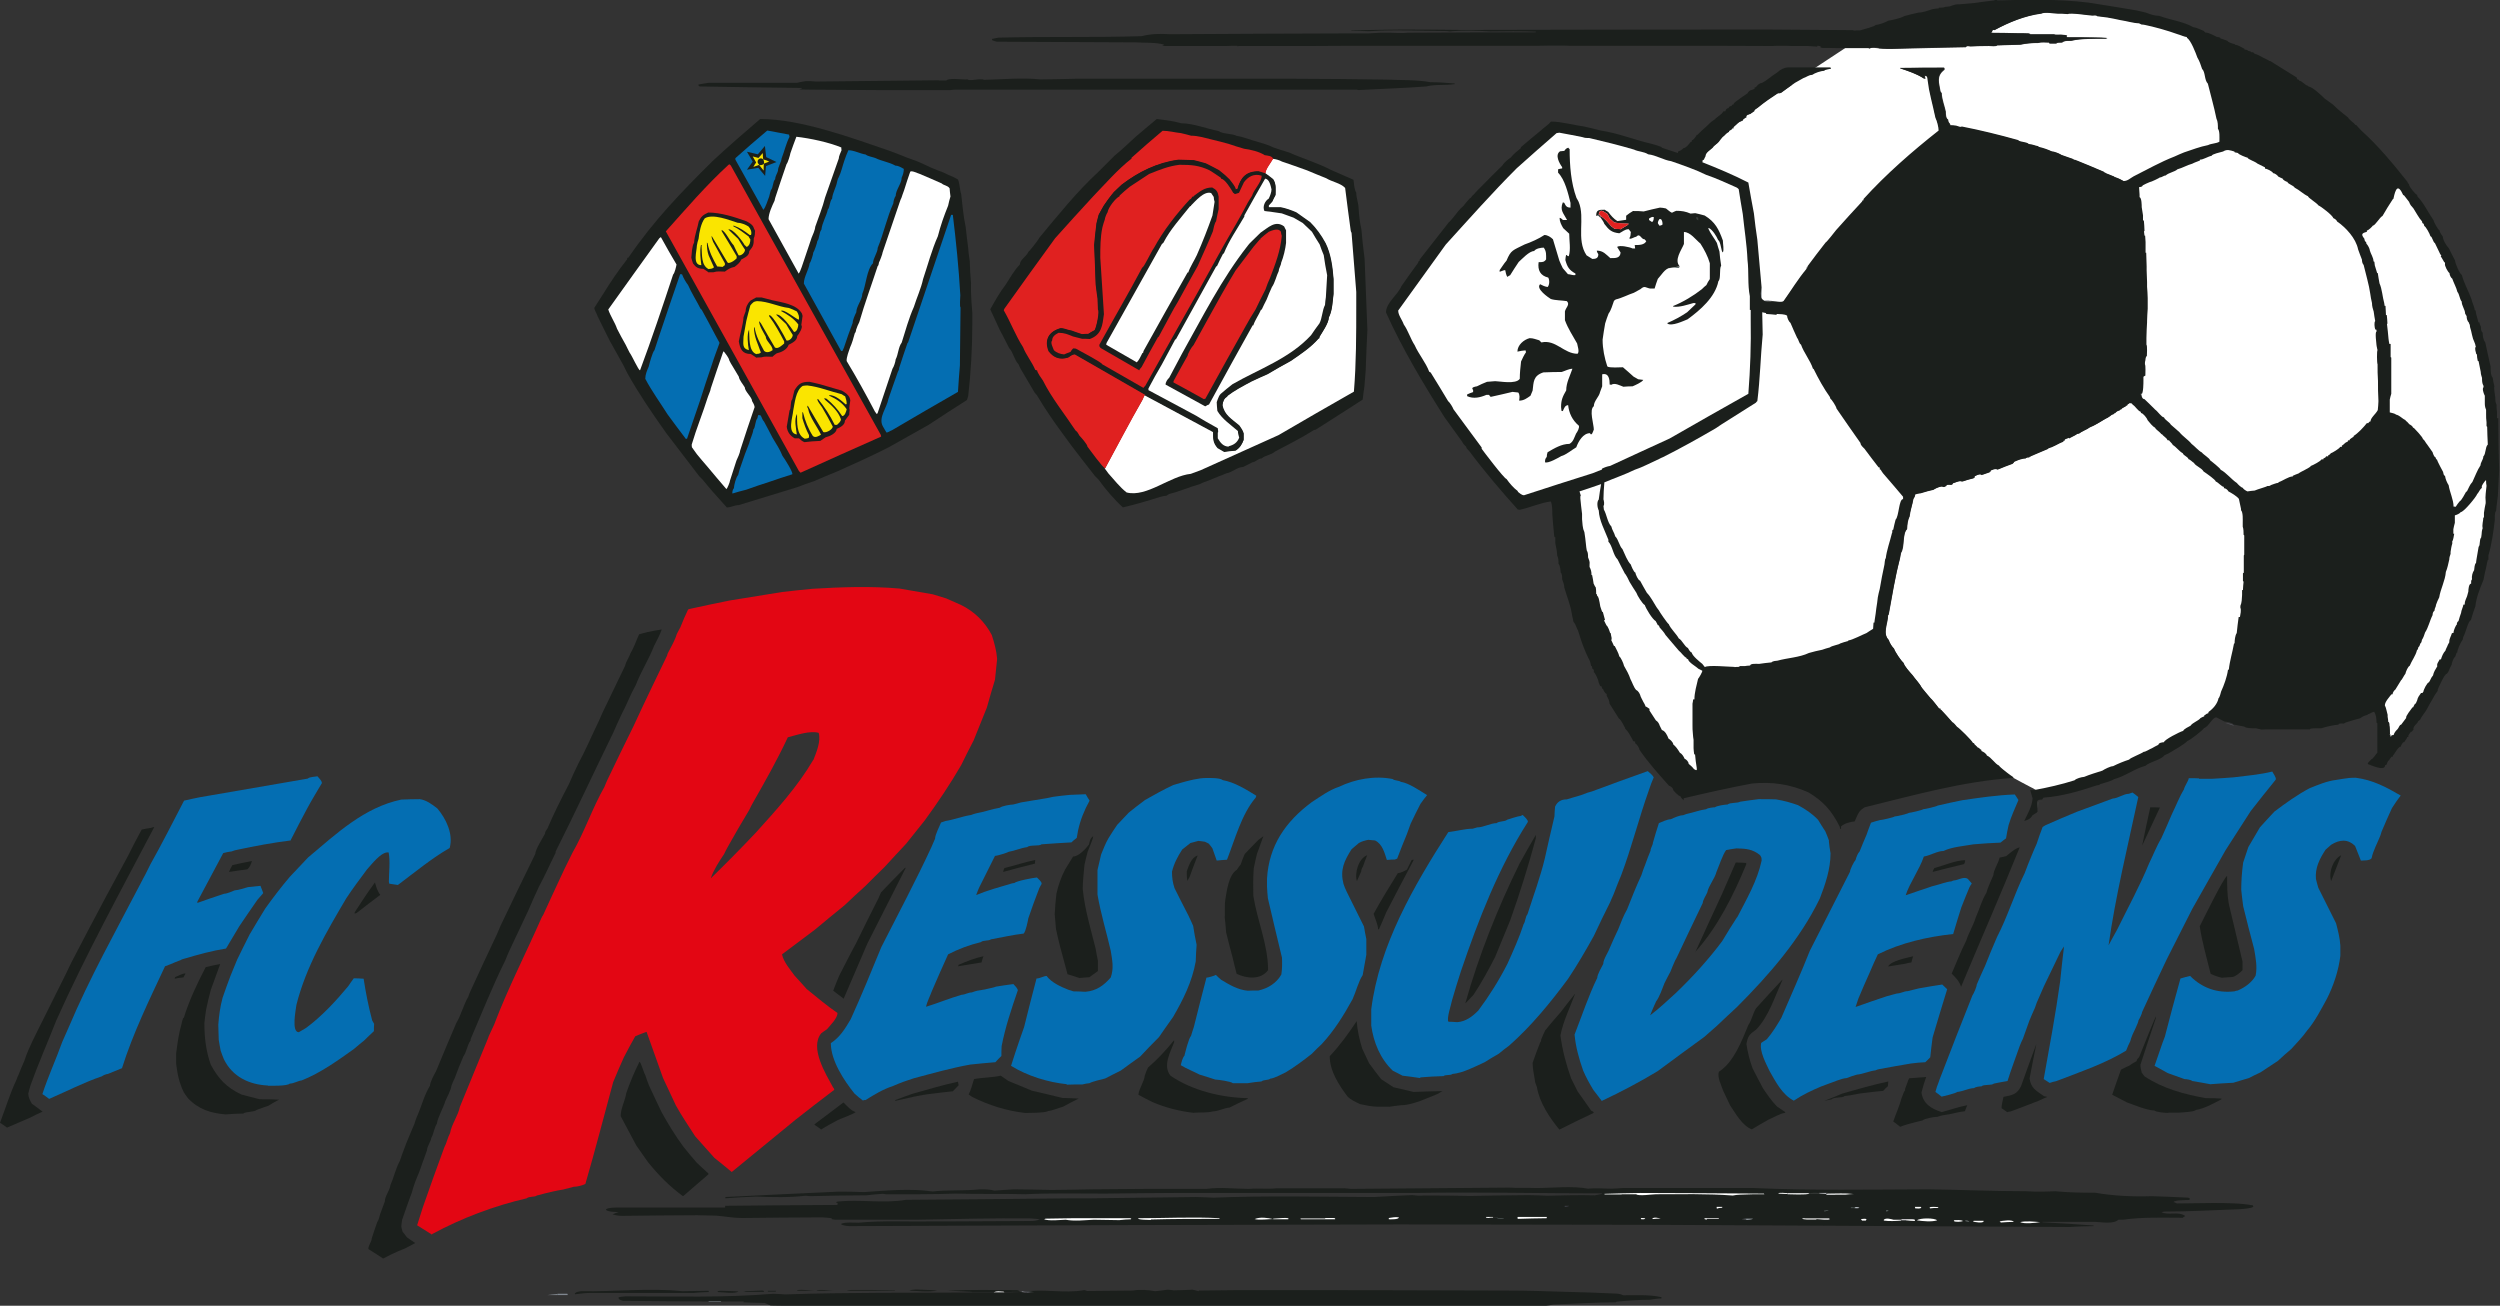 <?xml version="1.0" encoding="UTF-8"?>
<svg xmlns="http://www.w3.org/2000/svg" version="1.1" viewBox="0 0 1168.1 610.1">
  <rect x="0" y="0" width="1168.1" height="610.1" fill="#333333" stroke="none"/>
  <defs>
    <style>
      .cls-1 {
        fill: #a8afb6;
      }

      .cls-1, .cls-2, .cls-3, .cls-4, .cls-5, .cls-6, .cls-7, .cls-8, .cls-9, .cls-10, .cls-11, .cls-12, .cls-13, .cls-14, .cls-15, .cls-16, .cls-17, .cls-18, .cls-19, .cls-20, .cls-21, .cls-22, .cls-23, .cls-24, .cls-25, .cls-26, .cls-27 {
        fill-rule: evenodd;
      }

      .cls-2, .cls-28 {
        fill: #fff;
      }

      .cls-3 {
        fill: #808790;
      }

      .cls-29, .cls-14 {
        fill: #046eb2;
      }

      .cls-4 {
        fill: #9fa6ad;
      }

      .cls-5 {
        fill: #b8bfc5;
      }

      .cls-6 {
        fill: #d8d9df;
      }

      .cls-7 {
        fill: #8a919b;
      }

      .cls-8 {
        fill: #576463;
      }

      .cls-9 {
        fill: #494b54;
      }

      .cls-10 {
        fill: #ceced4;
      }

      .cls-11 {
        fill: #c9c7cd;
      }

      .cls-12 {
        fill: #373b39;
      }

      .cls-13 {
        fill: #626c6b;
      }

      .cls-15 {
        fill: #7e7e88;
      }

      .cls-16 {
        fill: #52535c;
      }

      .cls-17 {
        fill: #515c5a;
      }

      .cls-18 {
        fill: #75767f;
      }

      .cls-19 {
        fill: #8a9190;
      }

      .cls-20 {
        fill: #3a3b43;
      }

      .cls-21 {
        fill: #e02120;
      }

      .cls-30 {
        fill: #e30613;
      }

      .cls-22 {
        fill: #fae500;
      }

      .cls-23 {
        fill: #1b1f1c;
      }

      .cls-24 {
        fill: #939ba3;
      }

      .cls-25 {
        fill: #b1afb7;
      }

      .cls-26 {
        fill: #3f4341;
      }

      .cls-27 {
        fill: #b1b7be;
      }
    </style>
  </defs>
  <!-- Generator: Adobe Illustrator 28.6.0, SVG Export Plug-In . SVG Version: 1.2.0 Build 709)  -->
  <g>
    <g id="Calque_1">
      <path class="cls-28" d="M837.3,39.6c-1.9,1.3-3.7,2.7-5.6,4-.3,0-.6,0-.8,0-.2,0-.3,0-.5,0-3.3,2.1-6.7,4.4-9.7,7-.9.7-1.5.7-1.8,1.8-.7.3-1.2.8-1.8,1.2-.3,0-.6,0-.8,0-.3.2-.7.6-1,.9,0,.2,0,.5,0,.7-.8.3-1.5.6-1.7,1.5-1.5,0-3.3,2.3-4.3,3v.6h-.6c-.2.7-1,.9-1.5,1.1,0,0,0,.3,0,.6-1,0-2,1.8-2.9,2.3-.7.8-1.4,1.6-1.9,2.4-.7.9-2.3,1.6-2.8,2.7-1.1,1-3.4,2.4-3.4,4.1-.3.6-.6,1.1-.8,1.7-.5,0-.9,0-1.4,0,.2,0,.5.2.8.5,0,.2-.2.5-.2.7,7.3,2.9,14.7,6,21.7,9.6.8,4.8,1.7,9.7,2.6,14.5.5,4.1,1,8.2,1.6,12.4.7,7.4,1.4,15,2,22.6,0,1.2-.5,4.6.3,5.4.2.2.6.5.9.7.5.5,3.3.2,4.1.2,1.2,0,4.3.8,5.2-.1,3.5-5,6.9-10.5,10.8-15.1,0-.2,0-.5,0-.6h.5c0-.3,0-.6.2-.8,2.7-3.7,5.5-7.3,8.3-10.9.5,0,5-5.9,5-5.9,4.1-4.5,8.1-9,12.2-13.4,0-.2.2-.5.3-.6h.5c0-.2,0-.5,0-.6,10.5-11.6,23.1-22.6,35.4-32.3,0-1.6-.8-4.7-1.5-6.1-.5-1.7-.8-3.4-1.1-5-.7-2.8-1.4-5.6-1.9-8.5-.2-1.4-.5-2.7-.6-4.1-.3-1.9,0-2-1.6-2.5,0,.5,0,.9.2,1.5h-.5c-3.4-2.3-7.3-3.5-11.2-4.8v-.2h1.8c6.2-.1,12.5-.1,18.8-.1,0,.2,0,.6,0,.9-4.1,3-2.4,6.4-1.9,10,0,.2.3.6.6.9,0,2.7,1.4,6.1,1.9,8.7,0,.9,0,3.3,1.1,3.7,0,1.1.5,1.5,1,2.3v.6c1,0,2,0,3,.2.7.2,2.1.9,2.6.5,8.8,1.7,17.7,3.9,26.4,6.3,1.2,1.2,3.8.6,5.2,1.9,1.5,0,3,.8,4.5,1v.3c2.1.5,4.3,1.2,6.2,2.1,1,0,3.5.9,4.4,1.6,1.9.7,3.8,1.4,5.8,2,0,0,0,.2.2.5h.8c4.5,1.8,9,3.7,13.5,5.6v.3c1.6.6,3.2,1.2,4.8,1.9v.3c1.4,0,3.2,1.2,4.3,1.8,1.9,0,3.2-1.4,4.7-2.3,6.4-3.3,12.6-6.8,19.4-9.4,1.5-.7,2.9-1.4,4.4-1.9,3.6-1.2,7.6-2.7,11.3-3.4,1.5-.8,3.9-.7,5.3-1.6,0-.2,0-.5,0-.6,0-1.2.2-4.5-.7-5.4h0c0-1.7,0-3.4-.7-4.8-1.1-5.5-2.7-11.1-4.1-16.5-1.7-1.7-1.1-5.4-2.7-7-.6-1.8-1.2-3.7-2.3-5.3-.7-2-3.2-8.3-5-9.2v-.5c-1,0-3.2-1-4.3-1.4-5.1-1.8-10.8-3.4-16.1-4.5h-.8c-.5-.2-.9-.5-1.4-.6-2.8-.1-6-1.1-8.8-1.5-2-.5-4.1-.9-6.1-1.2-1.7-.2-3.3-.5-4.8-.6-.6-.6-1.6-.3-2.4-.3-1.1,0-10.7-1.5-11.5-.7-.9,0-1.8-.2-2.6-.2-.7,0-1.4,0-1.9,0-2.3,0-6-.9-8,0-7.7,1-15.3,4.2-22,7.8-.3-.1-.6-.1-.8-.1-.2.3-.3.7-.5,1.1h-.3v.3c4.1,0,8.1.1,12.2.2,1.8,0,3.6,0,5.4.1,0,0,0,0,.2.1,0,0,.2,0,.5.1v.2h11.7c-.2,0-.3,0-.3.2,1,0,5.2-.2,5.9.5,0,.1-.2.2-.3.5l.3.3c4.4,0,8.8,0,13.2.1,1.8,0,3.7.1,5.6.2-.2.1-.5.2-.6.3-2.7,0-5.4,0-8.1.1-2.7.1-5.5.2-8.2.9h-.8c-1.2,0-2.6,0-3.4.8-.5,0-2.7-.1-2.7.5h-3.3v-.5c-1.8,0-3.6-.3-5.3.2-2.7,0-5.5.2-8.2.8-3.4.1-6.8.2-10,.3h-.8c-.7.7-3,.3-4.1.3-2.8,0-5.6.1-8.5.2-.6-.1-1.1-.1-1.7-.1-.2.1-.3.2-.5.5-11.7.2-23.5.5-35.1.8-1.3,0-2.6,0-3.9-.1-.2-.2-15.4-1.4-15.6-1.5l-27.2,17.9.6.6Z"/>
      <path class="cls-28" d="M974.2,363.9c2.6-1.1,5.8-2,8.6-2.9,1-.7,3.8-2.1,5.1-2.1,2.4-1.2,5.2-2.4,7.7-3.2,0-.6,6.1-2.9,6.8-3.6,1,0,2.8-1.4,4-1.7,1-.6,2-1.1,3.1-1.6,0-.9,1.9-1.2,2.6-1.2,0-1.1,7.5-5,9-5.3,0-.7,2.8-2.1,3.4-2.4,1-1.5,3.6-2.3,4.7-3.6.6-.3,1.1-.6,1.7-.8v-.5c.7-.3,1.1-1,1.9-1,0-.2,0-.5.2-.7,2.1-1.5,4.2-3.8,4.6-6.4.5,0,1.1-2.6,1.2-3.2,1.4-2.8,2.8-7,3.3-10.2,0-.1.2-.1.5-.1.5-4.1,1.7-8.1,2.4-12.2,0-.1.2-.2.3-.2,0-1.4.2-3.7,1-4.9.2-2.6.6-5.1.9-7.6h.6c.2-1.1.7-3.4.2-4.3v-.9c.7-1.5.7-3.5.8-5.2,0-.8,0-1.6,0-2.4h.5c0-1.4.2-2.7.3-4,0-.1-.2-.2-.3-.3,0-.6,0-1.1,0-1.6v-2c0-.1.2-.2.5-.3,0-2.7,0-5.3,0-7.9,0-.2,0-.5.2-.6,0-3.1,0-6.1,0-9l-.3-.3c0-1.1,0-2.8-.5-3.8v-1.9c0-1.4.2-4.9-.8-5.9,0-.2,0-.5,0-.6-.3-1.6-.7-3.2-1-4.7-1-1.4-3.4-2.7-5-3.5-.3-.7-1.4-1.5-2.1-1.5,0-.2,0-.5,0-.6-1,0-2.6-2.1-3.8-2.5,0-.8-4.9-4.2-5.8-4.7-.8-1.6-3.7-2.5-4.5-4.1-.6-.3-1.9-1.7-2.5-1.7-.5-1.4-2.4-1.6-2.7-2.8-1.8-1-3.1-2.9-4.7-4,0-.5-1.4-1.5-1.7-2.1-.3-.1-.6-.1-.8-.1,0-.9-2-1.9-2.5-2.8h-.3c-.8-1.2-2.5-2-3.1-3.2-1-.5-2.7-2.5-3.4-3.4-.3-1-2.3-3.4-3.2-3.4,0-.2-.2-.5-.3-.7-.9,0-2.6-2.7-3.5-3.2-.2-.2-.5-.5-.6-.7-.5-.1-.9-.1-1.2-.1,0,.3-1.5,1.1-1.7,1.2v.5c-.9.5-2.4,1-2.8,1.9-1,0-2.4,1-2.8,1.7-.9.1-1.8.8-2.5,1.5-2.7,1.2-6.2,4-8.9,4.7-1.1,1.1-3.6,1.7-4.9,2.9-.3,0-.7,0-1,.1,0,.5-2.8,1.5-3.5,2.1,0-.1-.2-.2-.2-.3-.9.3-1.8.7-2.6,1,0,.2,0,.5,0,.8-2.4.8-4.9,2.7-7.2,3.2,0,.1,0,.2,0,.3-2.9,1.2-5.9,2.5-8.8,3.7v.3c-.6,0-1,0-1.5.1,0,.1-.2.2-.2.5-2.3,0-4.1.9-6.1,1.8v.6c-2.5.9-4.9,1.8-7.2,2.8-.8-.8-2.9.3-3.6.6v.6c-1.4.5-2.6.9-3.8,1.4-.8-.8-2.9.3-3.7.8v.7c-1.9.5-3.7,1-5.5,1.6-.8-.8-3.7.7-4.7.9v.6h-.3c-1.5,0-2.3-.5-2.9.9-.3,0-.7,0-.9.1-.7-.7-3.5.6-4.2,1-.2.1-.3.2-.5.3-2,.5-4.1,1-6,1.6-1,.1-1.9.3-2.8.6,0,.8-.3,1.5-.8,2.1-.5,2.8-1.5,5.5-1.8,8.3-.9,1.8-1.1,4-1.2,6-2.3,2.3-1,8.4-2.8,11.1-.2.8-.3,1.6-.5,2.5-2.3,8.6-3.7,17.7-5.3,26.4,0,.1-.2.2-.3.3,0,4-2.8,8.6.5,11.9,0,.8,1.7,3.5,2.4,3.8,0,.9,3.6,6.3,4.5,6.8,0,1.2,3.4,5,4.3,6,1.2,1.8,3.3,3.7,4.2,5.7,1.5,1.8,2.9,3.6,4.5,5.4.3,0,3.6,4.3,3.8,4.6.2,0,.5,0,.7.1v.5c.5,0,5.2,5.5,5.5,6,.6.2,1.8,1.7,2.3,2.3.8.3,7.1,6.6,7.5,7.6,0,0,.3.1.6.2,0,.7,1.4,1.4,1.7,2,.6,0,1.1.9,1.7,1.1,0,.1,0,.3,0,.6.7,0,2.5,1.4,2.5,2,2.1.8,3.8,4,5.8,4.7.7,1.1,3.1,2.6,4.1,3.5.9.7,11.7,6.4,10.7,5.8,1.4.8,2.3,1.3,2.9,1.7,5.9-1.1,12.4-2.6,17.9-4.4.9-.9,3.3-1.5,4.5-1.6h-.7Z"/>
      <path class="cls-23" d="M347.6,608.1c-3.6,0-7.2,0-10.6,0s-3.9,0-5.8,0c-13.4,0-26.7-.2-40.1-.3-.8-.2-2.5-.7-2-1.7,1-.2,2.1-.3,3.2-.4,22.9,0,46.2.7,69-1.2,1.8,0,3.7.2,5.6.3,29-1,58.3-.7,87.3-.9h15.1c2.3,0,4.7-.2,7.2-.2.2,0,.4,0,.7,0,.6.6,2,.3,2.8.3,1,0,2.1-.2,3.2-.2-1.7,0-3.4-.2-5-.2-.2,0-.3,0-.4,0,9.5-1.6,19.4.9,28.8-.8.4,0,.9.2,1.3.4,7,0,14.2-.2,21.4-.2,3.5-.6,7-.3,10.5.3,1.9-.2,3.8-.4,5.7-.7.9,0,1.9.2,2.9.3,2.9,0,5.8-.2,8.8-.3.9.2,1.9.4,2.9.7v-.3c5.9,0,12-.2,18-.2,42.1,0,84.2,0,126.2.2,9.1,0,18.2.3,27.4.6,7.6.2,15.2.4,22.9.8,1.2,0,2.7.2,3.8.8,5.7,0,12.3-.4,17.9.9,0,0,0,.3,0,.6-1.8,0-3.6.3-5.4.6-5.1,0-10.4.4-15.6.9l-.3.3c-9.6,0-19.5.7-29.1,1-5.3,1.2-11.6,1.1-17.1.8-108.7,0-217.2,0-325.8,0-7.7,0-15.3-.2-22.9-.3-1-.4-1.9-.9-2.8-1.2-3.4,0-6.7-.2-10-.3h0l.2-.3Z"/>
      <path class="cls-7" d="M331.1,608.1c1.9,0,3.8,0,5.8,0v.2c-2,0-3.9,0-5.8,0h0Z"/>
      <path class="cls-27" d="M336.9,608.2v-.2c3.5,0,7,0,10.6,0-3.6,0-7.2,0-10.6,0h0Z"/>
      <path class="cls-24" d="M260.5,604.5c0,0,0,.3.1.6-1.7,0-3.2,0-4.8,0,1.6-.2,3.1-.3,4.7-.4h0Z"/>
      <path class="cls-3" d="M260.6,605.1c-.1-.2-.1-.4-.1-.6,1.5,0,3,0,4.6,0,0,0,.1.3.2.6-1.6,0-3.1,0-4.7,0h0Z"/>
      <path class="cls-23" d="M269.1,604.9c-.2-.2-.4-.4-.6-.6.3-.2.7-.4,1-.6.7-.2,1.3-.3,2-.4,15.6.3,31.9-1.6,47.3,0,4,0,8.2-.2,12.3-.2,0,0,0,.3.1.6-2.3,0-4.7.2-6.9.4-16.1,0-32.1,0-48.1,0-2.5,0-4.8.3-7.2.6h.1Z"/>
      <path class="cls-23" d="M345,603.4c-1.3,1.3-7.9.3-9.7.3,0-.2,0-.3.1-.4.3,0,.7-.2,1.1-.2,2.8,0,5.6.2,8.5.3h0Z"/>
      <path class="cls-2" d="M464.3,603.8c.9-.9,3.2-.4,4.6-.4l.4.4h-5Z"/>
      <path class="cls-23" d="M454.2,603.8c-.1,0-.2-.2-.3-.2-3.8-.2-7.6-.4-11.4-.6,10.7-.4,21.7-.3,32.5-.2.8,0,1.1.3,1.6.8-2.5,0-4.8,0-7.2.2l-.4-.4c-1.3,0-3.7-.4-4.6.4h-10.2Z"/>
      <path class="cls-1" d="M477.2,603.5c.1,0,.3-.2.6-.2s.2,0,.4,0v.3c.6,0,1.1,0,1.8,0-.8,0-2.2.2-2.8-.3h0Z"/>
      <path class="cls-18" d="M480,603.8c-.7,0-1.2,0-1.8,0v-.3c1.7,0,3.4,0,5,.2-1.1,0-2.2,0-3.2.2h0Z"/>
      <path class="cls-23" d="M347.2,603.3c2.8,0,5.7-.2,8.6-.3.3,0,1.1,0,1.1.3v.3c-2.9,0-5.7,0-8.5,0-.4-.2-.9-.3-1.2-.4h0Z"/>
      <path class="cls-23" d="M418.2,603.1h-22.6c.7-.2,1.3-.3,2-.4,6.7,0,13.5,0,20.4.2,0,0,.1,0,.2.2h0Z"/>
      <path class="cls-23" d="M424.6,603.1c2.1-1,6.2-.4,8.6-.4,1.6,0,3.1.2,4.8.3-4,.8-9.3.2-13.4,0h0Z"/>
      <path class="cls-23" d="M358.8,603.3v-.2c1.2,0,2.5,0,3.8,0-.1,0-.1.2-.1.4-1.2,0-2.5,0-3.7,0h0Z"/>
      <path class="cls-23" d="M380.5,603.1h-8.1c0-1,7.2,0,8.1,0h0Z"/>
      <path class="cls-23" d="M381.5,603.1c.9-.9,6.5,0,7.8,0-2.7,0-5.3,0-7.8,0h0Z"/>
      <path class="cls-23" d="M178.8,587.9c-2.2-1.5-4.5-2.9-6.7-4.3,0-1.8,1.6-3.5,1.6-5,.8-2.6,1.7-5.1,2.6-7.7.6-.6,1.1-2.9,1.3-3.6.7-2,1.5-4,2.2-5.9,0-2.5,2.3-5.1,2.6-7.6,1.6-3.6,2.5-7.9,4.4-11.3.8-2.3,1.6-4.7,2.5-6.9.2-.8.6-1.6.9-2.3,1.1-2.7,2.2-5.4,3.4-8.1.3-1.1.7-2.2,1.1-3.2,2.1-4.6,3.5-10.4,6.2-14.7,0-1.6,2-5.4,2.8-6.7,3.1-7.6,6.3-15.1,9.5-22.6,2.2-3.6,3.4-8.6,5.6-12.3.3-1,.7-1.9,1.1-2.8,4-8.8,8.2-17.7,12.3-26.4.6-1.3,1.1-2.7,1.7-4,5.4-11.2,10.7-22.4,16.2-33.5,0-2,3.5-7.5,4.5-9.4.1-.9.6-1.8,1.1-2.3,2.9-6.9,6.6-14.2,10.1-20.9,1.5-3.4,2.9-6.6,4.5-9.8,3.4-6.2,6.3-13.2,9.4-19.5.7-1.6,1.3-3,2-4.5,3.5-7.3,6.9-14.4,10.4-21.6.4-2,1.9-3.9,2.5-5.8,1.6-2.6,2.7-6,4-8.8,1.3-.4,2.7-.8,4-1.1,2.1-.4,4.4-.9,6.6-1.2-.8,2.4-2.5,5.5-3.6,7.7-2.3,6-6.2,12.1-8.5,18.2-2.5,4.4-4.3,9.3-6.7,13.8-1.3,2.8-2.7,5.7-3.9,8.6-9,18.4-17.7,37.2-26.9,55.5v.6c-2.6,5.1-5,10.7-7.8,15.8-1.7,3.7-3.4,7.4-5,11.2-3,6.4-6,12.8-9,19.1-.6,1.3-1.1,2.7-1.7,4.1-5.9,11.9-11,24.7-16.2,36.8v.6c-1.6,2.1-1.9,5.5-3.4,7.5-1.5,3.4-2.8,6.8-4.1,10.3-.6,1.1-1,2.2-1.5,3.5,0,1.3-2.3,6-2.8,7-1,3.4-3.5,7.4-4,10.7-1.2,1.7-1.5,4.8-2.6,6.6-.2,1.8-2,3.9-2,5.8-1.2,3.4-2.5,6.8-3.7,10.3-1.3,3-2.6,6.3-3.4,9.5-1.6,4.1-3,8.4-4.5,12.6-.2,1-.3,2-.4,3.1.1.8.3,1.6.6,2.5.7.8,1.3,1.7,2,2.6,1.2.9,2.6,1.8,3.9,2.7-1.6.8-3.1,1.6-4.7,2.5-1.1.4-2.2.9-3.2,1.3-2.5,1.1-4.8,2.2-7.2,3.5h0v-.2Z"/>
      <path class="cls-23" d="M435.4,570.7h5.4c13.5,0,27.2-.2,40.8-.2,1.2,0,3.1-.2,4.3-.8-1.5-.2-2.9-.3-4.3-.4-17.6-.2-35.4.3-52.9.6h-38.3c-.7,0-1.3-.2-1.9-.3,0-.2.1-.3.2-.4-1.6-.2-3-.3-4.5-.4-12.5,0-25.1.2-37.6.3-4.1,0-7.9-.8-12-1.1-3,0-6-.2-9-.2-11.6,0-23.2.2-34.7.3-1.6,0-3.2-.2-4.7-.7.9-.4,1.9-.8,2.9-1.1-1.3,0-4.8,0-6-1,0-1.2,5.9-1.1,5.9-1.1h49.8v-.8c17.5-.2,34.9-.3,52.5-.4,0-.3,0-.6.1-.8-.3-.2-.6-.3-.8-.4.2-.2.4-.3.8-.4,10.5-1.1,21.5,1,31.9-.8,25.8-.2,51.7-.4,77.7-.7h8.7c16.3-.2,32.7-.4,49-.6,2.7,0,5.4.2,8.2.3,24.8-1,50.1-.4,75-.3,5.9-.3,11.9-.7,17.9-.9,1.8.2,3.5.4,5.3.2,7.3,0,14.5,0,21.8.2,9.1-.2,18.2-.3,27.4-.4,2.9,0,5.8.2,8.7.3,7.4-.2,14.8-.4,22.2-.2,1.1-.2,2.2-.4,3.4-.7,0,0-.2-.2-.3-.2-28.9,0-58-.7-86.8-.2-37.5,0-74.9,0-112.2,0-11,0-21.8.2-32.7.3-12.4,0-25.1-.3-37.5.3-10.9-.3-21.8,0-32.7-.3-10.7.4-21.7.3-32.5.3-.6,0-1-.2-1.5-.2-2.6.2-5.1.4-7.6.7-8.7,0-17.5.2-26.2.4-.8,0-1.6-.2-2.2-.2-7.4.9-15.6.7-23.1.4-4.8.2-9.6.4-14.4.8,0-.2,0-.4.1-.6,17.5-.9,35-1.7,52.6-2.5,3.9,0,7.9,0,12,.2,10.5-.7,21.6-1.8,32.1-.3,7.4-.8,14.9-.2,22.3-1,2.1,0,4.5,0,6.6.6,2.9-.2,5.9-.4,9-.6,5.8,0,11.7.2,17.7.3,6.2,0,12.4-.2,18.7-.3,8.5,0,17-.2,25.5-.2h28.2c6.4-.9,13.5,0,19.9,0,4.4-.4,8.8.2,13.1-.3h31.3c1,0,2,.2,3.1.3,24.7-.2,49.5-.4,74.2-.6,4.1.3,8.3,0,12.4.2,7.8,0,16.7-1.1,24.3.3,3.6-.4,7.4,0,11,0,1.7,0,3.4-.2,5-.3h61.3c27.1,1.2,54.6.7,81.7.6,15.3.2,30.7.9,46,.9,4.4.3,8.8.2,13.2,0,6.3.6,12.5.7,18.8.7,8.6,1.5,17.8,1.9,26.5,1.6,5.6.2,11.2.4,16.9.7.2,0,.4.2.8.4,0,.2-.2.4-.2.7-.9,0-7.4,0-7.4,1,.4,0,.9.3,1.5.6,5.5,0,11-.2,16.6-.2,6.3,0,12.8,0,19,1.1,0,.2,0,.4.2.7-1.6.8-5,1-6.7,1.1-11.6.4-23.3,1.1-34.9,1.1-.4,0-.9.2-1.3.3,3.1,1.6,7.9-.6,11.1,1.8-.4.2-.9.4-1.2.8-9.2,0-18.8-.4-27.9.9-.8,0-1.6,0-2.2,0-2.2,2.2-8.1,1.1-10.9,1h-24.4c0,0-.2,0-.2.2,7.9.4,15.9.9,23.9,1.5v.3c-3.8,0-7.6.2-11.4.4-63.7-.3-127.3-.7-191-1-40.7,0-81.4-.2-122-.2-85.7.2-171.3.4-256.9.8-.9,0-3.4-.3-4-1,1.6-1,6.3-.6,8.3-.6,11.3-1.1,22.9-.4,34.4-.6h-.2Z"/>
      <path class="cls-2" d="M953.2,571c-1.9.4-7.6,1-9.3,0,3-.6,6.2-.2,9.2,0,0,0,0,0,0,.2h0Z"/>
      <path class="cls-2" d="M922,570.8c0-.2,0-.3.2-.4,1.5,0,3,0,4.6,0,0,0,0,.2,0,.4-.8.8-3.8.2-4.9,0h0Z"/>
      <path class="cls-2" d="M935,571.3c-.2-.2-.4-.4-.7-.6,1.1-.3,6-1,6.6.2-2,0-4,.2-5.9.3h0Z"/>
      <path class="cls-2" d="M917.3,570.5c-.9.4-3.8.6-4.4,0,0-.2.2-.3.3-.4,1.2,0,2.9-.2,4,.4h.1Z"/>
      <path class="cls-19" d="M918.1,570.5c.4-.4,1.6-.2,2.1.3-.8,0-1.5-.2-2.1-.3h0Z"/>
      <path class="cls-2" d="M890.6,570.1v-.4h2.9c.3,0,.8,0,1.2.2v.6c-1.5,0-2.8-.2-4.1-.3h0Z"/>
      <path class="cls-2" d="M895.7,570.2c1.2-1.2,8.3-1.2,9.4,0-2.6.8-6.6.4-9.4,0h0Z"/>
      <path class="cls-2" d="M888.3,569.7c0,0,0,.3,0,.6-2.5.2-5.7.4-8.1,0,0-.2,0-.3,0-.4,1-1,3.4-.3,4.5,0,1.1,0,2.4,0,3.6,0h0Z"/>
      <path class="cls-2" d="M487.8,569.7l.7-.3c4.1,0,8.3-.2,12.4-.2h27c.2,0,.4,0,.7.2,0,0-.2.2-.2.3-1.8,0-3.6.2-5.4.4-4,0-8.1-.2-12-.2-4,.2-9.1.8-13.1,0-1.3,0-8.4.8-10.1-.3h0Z"/>
      <path class="cls-2" d="M870.1,570.4c-.2-.3-.4-.6-.6-.8.8,0,1.8-.3,2.6,0,0,.2-.2.4-.3.7-.6,0-1.1,0-1.7,0h0Z"/>
      <path class="cls-2" d="M848.7,569.8h-4.6c-.8,0-1.5-.2-2.1-.3.4-.4,1.1-.3,1.7-.2h7.5c1.1,0,2.2,0,3.5,0,0,0,0,.2.2.3,0,.7-5.5,0-6.2,0h0Z"/>
      <path class="cls-11" d="M888.4,570.2c0-.2,0-.4,0-.6.2,0,.4,0,.7,0,1.3,0,2.7,0,4.1,0s.2,0,.4.2h-2.9v.4c-.8,0-1.6,0-2.2,0h0Z"/>
      <path class="cls-2" d="M537.8,570c-.4,0-6.8,0-5.9-.8,12.5,0,25.5-.7,38,0,0,0-.2.2-.2.3-10.6,0-21.4,0-31.9.3h0Z"/>
      <path class="cls-2" d="M594.9,569.6v-.2c1.1,0,8.3-.9,7,.3-2.3,0-4.7,0-7,0h0Z"/>
      <path class="cls-2" d="M619.2,569.1h3.9c.4,0,1,.2.7.6h-16c0-.2-.2-.3-.2-.4,3.8,0,7.7,0,11.6,0h0Z"/>
      <path class="cls-2" d="M594.9,569.4v.2c-2.3,0-6.6.6-8.7,0,2.7-1.1,5.9-.6,8.7,0h0Z"/>
      <path class="cls-2" d="M772,569.4c.9-.9,2.9-.3,3.9,0-1.2,0-2.5,0-3.7.2,0,0-.2-.2-.2-.3h0Z"/>
      <path class="cls-2" d="M797.6,569.8c-.4,0-1.6,0-1.1-.6,2.2,0,4.5,0,6.7,0,0,0-.2.2-.2.3-1.8,0-3.6,0-5.4,0h0Z"/>
      <path class="cls-15" d="M815.9,569.4v.4c-.8,0-1.5-.2-2.1-.2.7,0,1.3-.2,2.1-.2h0Z"/>
      <path class="cls-4" d="M815.9,569.8v-.4c1,0,2,0,3.1,0,0,.4-2.6.6-3.1.6h0Z"/>
      <path class="cls-2" d="M648.9,569.7c0-.2,0-.4,0-.6,1.8-.2,2.8-.6,4.7-.3,0,1.1-3.9.9-4.8.9h0Z"/>
      <path class="cls-2" d="M768.7,569.4c-.4.4-1.1.3-1.8.3,0-.2-.2-.4-.3-.6.7,0,1.8,0,2.1.2h0Z"/>
      <path class="cls-13" d="M699.7,569.4v-.2c.3,0,.8,0,1.2,0s1.1,0,1.8,0c0,.4-2.6.2-3,.2h0Z"/>
      <path class="cls-2" d="M709.4,569.5c-.2,0-.3-.2-.4-.3,0-.2,0-.4.2-.6h13.5v.6c-4.5,0-9,.2-13.3.3h0Z"/>
      <path class="cls-26" d="M695.3,569.1c.8,0,1.6-.2,2.4-.2s2.2,0,3.4,0c-.4,0-.9,0-1.2,0v.2c-1.6,0-3-.2-4.5-.2h-.1Z"/>
      <path class="cls-2" d="M695.3,569.1c-.3,0-.7-.2-1-.2,0,0,0-.2,0-.3h3.2c0,0,0,.2.2.3-.8,0-1.6,0-2.4.2h0Z"/>
      <path class="cls-13" d="M852.6,566.1l-.4-.4c.8,0,1.7-.4,2.2,0-.7,0-1.2.2-1.8.3h0Z"/>
      <path class="cls-13" d="M881.4,566.1c0-.2-.2-.4-.2-.6.3,0,.7,0,1,0,0,0,0,.2.2.3-.3,0-.7.2-1,.3h0Z"/>
      <path class="cls-2" d="M802.7,564.8c-.2,0-.4-.2-.6-.2,0-.2,0-.4,0-.7.8,0,1.7,0,2.6,0,0,0,0,.2,0,.4-.8,0-1.6.2-2.2.3h0Z"/>
      <path class="cls-17" d="M866.5,564.3v.2h-1.7v-.4c.8,0,1,0,1.7.2h0Z"/>
      <path class="cls-5" d="M866.5,564.5v-.2c.6-.6,1.7-.3,2.3,0-.4.4-1.8.2-2.3.2h0Z"/>
      <path class="cls-2" d="M897.7,564.3c-.6.6-2,.3-2.8.3,0-.2-.2-.4-.2-.7h2.8c0,0,0,.2.2.3h0Z"/>
      <path class="cls-2" d="M901.6,564.3c0-.7,3.5-.3,4-.3v.4c-1.3,0-2.6,0-3.8.2,0,0-.2-.2-.2-.3h0Z"/>
      <path class="cls-20" d="M731.1,564v-.6h2c0,.3-1.7.6-2,.6h0Z"/>
      <path class="cls-25" d="M501.1,559.6c1.3,0,2.8,0,4.3,0h0c-1.5,0-2.9,0-4.3,0h0Z"/>
      <path class="cls-10" d="M505.4,559.6h0c1.5,0,2.9,0,4.5,0h-4.5Z"/>
      <path class="cls-23" d="M319.1,558.9c-6.3-4.6-11.6-10-16.4-16-1.8-2.6-3.6-5.1-5.4-7.7-2.5-4.6-4.9-9.2-7.3-13.7,0-3.6,2.1-7.2,2.6-10.7,1.7-4.9,3.8-10,6.2-14.7.6,0,2.1,5.4,2.7,6.2.6,1.7,1.1,3.4,1.8,5,1.9,4,3.8,8.2,5.8,12.3,3.1,5.6,6.5,11.2,10.3,16.3,2,2.5,4,4.9,6.2,7.4,1.8,1.7,3.6,3.4,5.4,5v.4c-3.9,3.4-7.8,6.7-11.7,10.1h-.2Z"/>
      <path class="cls-2" d="M757.7,558.1h-3.9c-1.5,0-2.8,0-4.1,0v-.3c5.5-.2,11-.3,16.6-.4,19.2,0,38.5.2,57.9.3,0,0,0,.2.2.3-3.8,0-7.6,0-11.3.2-1.2,0-2.4.2-3.5.4-11.7-.9-23.9-.6-35.8-.6-1.6,0-8.4,1-9.3,0h-6.8Z"/>
      <path class="cls-2" d="M835.2,557.9v-.4c3,0,6.2,0,9.3,0s.4,0,.7.2c-.7.7-8.8.3-10,.3h0Z"/>
      <path class="cls-4" d="M853.4,558.1c1.3,0,2.7,0,4.1,0v.2c-1.5,0-2.8,0-4.1,0h0Z"/>
      <path class="cls-7" d="M857.5,558.2v-.2c1.5,0,3,0,4.6,0-1.6,0-3.1,0-4.6,0h0Z"/>
      <path class="cls-2" d="M853.4,558.1c0,0-.2,0-.2,0,.2-.2.4-.3.8-.4,4,0,8.2-.3,12.1.2-1.3,0-2.7.2-3.9.3-1.6,0-3.1,0-4.6,0s-2.8,0-4.1,0h0Z"/>
      <path class="cls-2" d="M835.2,557.5v.4c-1.5,0-2.9-.2-4.3-.2,0-.7,3.8-.2,4.3-.2h0Z"/>
      <path class="cls-6" d="M850,557.7v-.3c1.2,0,2.6,0,3.9,0-.3,0-.6.2-.8.4-1.1,0-2.1-.2-3.1-.2h0Z"/>
      <path class="cls-26" d="M845.7,557.6c.4-.4,3.5-.2,4.4-.2v.3c-1.5,0-2.9,0-4.4,0h0Z"/>
      <path class="cls-23" d="M728.6,527.8c-4.6-5.6-9.3-12.6-10.5-19.9-.3-.8-.6-1.6-.8-2.2-.4-3-1.2-6-1.2-9.1,1.1-3.2,2.3-6.5,3.6-9.7.3,0,.4-1,.4-1.2.6-1.5,1.2-2.9,1.9-4.3,2.4-2.9,4.8-5.8,7.3-8.6,2.2-2.9,4.5-5.8,6.7-8.6-2.2,6-5.7,13.1-6.9,19.6.9,6.9,2.7,13.7,5,20.1l3,6c2.1,3,4.3,6,6.4,9.1.3,0,.7.3,1.1.6v.4c-5.4,2.6-10.7,5.1-16,7.8h0Z"/>
      <path class="cls-23" d="M818.5,527.7c-4.5-1.8-7.6-7.5-10.1-11.2-1.1-2.2-2.2-4.5-3.2-6.7-.7-2.2-3.1-6.7-2-9.1,6.9-4.4,10.7-14.5,13.7-21.8,1.6-2.2,2.1-5.5,3.6-7.8,4-4.5,8.2-9,12.3-13.4,0,.1,0,.2,0,.3-3.5,7.5-6.4,17.1-12.3,23.1-3.1,2.2-3.8,2.9-4.5,6.7.6,3.9,1.5,7.7,2.9,11.4,1.6,3.1,3.2,6.3,4.9,9.4,1.9,2.8,4,5.9,6.5,8.4,1.2.8,2.5,1.7,3.8,2.6v.4c-2,0-6.7,2.8-7.9,3.2-2.6,1.5-5.1,2.9-7.7,4.5h0Z"/>
      <path class="cls-23" d="M383.6,527.7c-1-.8-2-1.5-3-2.1,0-.2,0-.3.1-.4,4.5-3.4,9-6.7,13.4-10.1,1.5,1.5,3.7,4,5.7,4.5,0,.4-7.4,3.4-8.3,3.7-2.7,1.5-5.4,2.9-7.9,4.5h0Z"/>
      <path class="cls-23" d="M3.2,526.8c-1.1-.8-2.2-1.6-3.2-2.2,2.5-6.5,4.7-13.8,7.7-20.1.2-.8.6-1.6.9-2.2.9-2.2,1.8-4.5,2.8-6.7,2-6.2,5.5-12.6,8.4-18.5,3.8-7.7,7.6-15.3,11.4-22.9.7-1.6,1.5-3.1,2.2-4.6,5.4-10.3,10.7-20.6,16.2-30.8,3.4-6.3,6.7-12.5,10.1-18.7,2.1-4.3,4.3-8.4,6.5-12.5,1.5-.3,2.9-.6,4.4-.8.4-.2.9-.3,1.5-.4-15.7,29.9-32,59.6-45.8,90.4-3.9,10-8.4,20.1-12,30.2-.4,1.3-.8,2.7-1.1,4,.1,1.7.8,3.2,1.7,4.7,1.7,1.2,3.4,2.5,5,3.7-2,.9-3.9,1.8-5.8,2.8-3.7,1.6-7.3,3.1-10.9,4.7h0Z"/>
      <path class="cls-23" d="M887.6,526.3c-1-.8-2-1.6-3-2.3,1.2-3.5,3.1-7.7,4-11.3.2,0,.8-2.6,1.5-3.2,0-.4,0-.9.2-1.2.3-.9.7-1.8,1-2.7.2-.7.4-1.2.8-1.8,2.6-.2,5.3-.4,7.9-.6-.8,2.3-1.6,4.7-2.2,7.2.6,5.3,4.8,7.8,9.5,9.2,3.9-1,7.9-2.5,11.9-3.2-.4.9-.8,1.8-1.1,2.8-3.2.3-6.6,1.5-9.8,1.8-1,.2-2,.4-3,.8-1.3,0-6.2.8-7,1.7-2.3.6-4.7,1.1-7,1.8-1.2.3-2.4.8-3.5,1.2h0l-.2-.2Z"/>
      <path class="cls-23" d="M105.4,520.7c-6.9-.6-12.6-2.3-17.6-7.6-.7-.9-1.3-1.8-1.9-2.7-2.2-4.5-3-8.5-3.6-13.4,0-1.7,0-3.2,0-4.8.6-4.7,1.2-9.2,2.5-13.7.2-1,.4-1.9.8-2.8,0-.1.2-.2.3-.2,2.5-8.1,6.3-16.1,10.2-23.6,2.2-.6,4.5-1,6.8-1.5-1.5,4-2.9,8.1-4.4,12.1-.8,3-1.6,6.2-2.2,9.3-.3,2-.6,4-.8,6.2,0,6.7.7,13.1,3,19.5,3.6,6.6,7.3,10.6,14.3,13.9,2.8.7,5.6,1.5,8.5,2.2,3,0,6,0,9.1.2-1.7.9-3.4,1.8-4.9,2.8-1.9.7-3.8,1.3-5.6,2-1.1,1.1-5.1.7-6.2,1.7-2.8,0-5.6.2-8.3.4h0Z"/>
      <path class="cls-23" d="M478.8,520c-8.5-1-16.9-3.6-24.6-7.5-.6-.4-1.1-.8-1.6-1.1,1-2,1.8-4.9,2.5-7.2,4.1-.8,8.5-.7,12.5-1.6,1.1.8,2.3,1.6,3.6,2.5,3.6,1.5,7.2,2.9,10.9,4.5,4.7,1.1,9.5,2.2,14.3,3.4,2.5,0,5,.2,7.6.3-2.5,1.2-4.9,2.5-7.3,3.8-1.6.4-5.4,2-7,2-1,1-10.7.9-10.9.9h0Z"/>
      <path class="cls-23" d="M558,520c-6.5-.7-13.7-2.5-19.6-5.1-2.2-1.1-4.4-2.2-6.5-3.4.3-3,2.7-6,3-9,.4-1.2.9-2.5,1.5-3.7,4.4-3.8,8.6-8.3,12.2-12.8v1c-1.8,4.7-5.4,11-1.7,15.6,10.1,7,24.1,10.3,36.1,10.5v.3c-2.9,1.3-5.7,2.7-8.5,4.1-2.6.2-5.1,1.7-7.8,1.8-2.7.7-5.9.4-8.7.6h0Z"/>
      <path class="cls-23" d="M1013.1,520c-1.2,0-5.6-.3-6.4-1.1-4-.2-9.4-2.6-12.9-3.8-2.3-1.2-4.7-2.5-6.9-3.6,1.3-3.9,2.7-7.8,4.1-11.7,1.2-.7,2.6-1.3,3.9-1.9,1.1-.8,2.2-1.5,3.4-2.1,0-.7.8-1.5,1.2-1.9,2.6-6.4,5.1-12.8,7.8-19v.8c-2.5,7.3-4.8,14.5-7.2,21.8,0,1.2.3,2.5.6,3.7.4.6.9,1.1,1.3,1.7,8.5,5.7,18.6,8.4,28.6,10.2,2.5,0,4.9,0,7.4.2v.3c-3.6,1.9-7.8,4.3-11.9,5-1,1-6.6,1.1-8.1,1.3-1.8,0-3.5,0-5.1,0h.2Z"/>
      <path class="cls-23" d="M937.9,519.7c-.9-.7-1.8-1.3-2.7-1.9,0-1.8.6-3.6.9-5.3,4.1-.8,6.3-1.1,8.2-5,2.4-6.6,4.7-13.2,7.2-19.8-1.1,5.4-2.2,10.7-3.2,16.2.6,4.6,3.2,5.8,6.8,8.3.4,0,.9.2,1.5.3-1.3.6-2.7,1.1-4,1.8-4.4,1.7-8.7,3.4-13.1,5-.6,0-1,.2-1.5.3h-.1Z"/>
      <path class="cls-23" d="M643.7,517.1c-2.8,0-5.6-.7-8.2-1.2-2-1-4.3-1.9-5.9-3.6-4-5.3-8.3-11.9-8.3-18.8,4.7-5,8.8-10.6,12.6-16.4.3,4.4,1.3,8.7,2.6,12.9,1,2.2,2.1,4.5,3.2,6.8,1.8,2.5,3.7,4.9,5.6,7.4,1.9,1.2,3.8,2.5,5.8,3.8,3.1.7,6.3,1.5,9.4,2.2,4.5-.2,9-.3,13.5-.4-.7.3-1.3.8-2,1.2-4.7,1.9-12,5.4-17.3,5.4-1.8.2-3.6.4-5.4.7-1.9,0-3.8,0-5.7,0h.1Z"/>
      <path class="cls-23" d="M852.3,514.4c2.8-1.1,5.6-2.2,8.4-3.4,7.2-2.1,14.3-4.1,21.6-5.7,0,.7-.2,1.5-.2,2.2-.8.7-1.6,1.5-2.2,2.2-2.8.2-5.5.6-8.2.9-3.2.2-6.7,1.3-9.8,1.5-1.1,1.1-4.9.3-6.2,1.6-1.1.2-2.2.4-3.4.7h0Z"/>
      <path class="cls-14" d="M838.2,514.3c-5.4-2.7-8.5-8.8-11.4-13.9-1.6-3.4-4.8-9.2-3.9-13.1.8-.6,1.7-1.1,2.6-1.7,2.6-3,4.8-6.6,6.8-10,4.4-10.3,9.2-20.9,13.3-31.3,6.3-12.4,12.5-24.7,18.8-37,0-1.1,1.9-4.8,2.6-5.5.3-1.2,1-3.1,1.9-4,1-2.6,2.1-5.1,3.2-7.7.7-1.9,1.3-3.8,2.1-5.7,1.3-.4,2.7-.9,4.1-1.2.8,0,6.6-1.3,6.9-1.7.7,0,6.4-1.3,6.7-1.7.7,0,6.4-1.3,6.7-1.7.7,0,6.4-1.3,6.7-1.7,3.8-.9,7.6-1.7,11.5-2.5,8.2-1.2,16.3-2.4,24.6-2.7.6.8,1.1,1.7,1.7,2.6-1.7,4-3.4,7.7-4.6,11.7-.4,2-.9,4-1.2,6.2-.9.7-1.8,1.3-2.6,2-4.3.2-8.5.4-12.6.8-3.9.7-10.2,1.2-14,3.1-2.9,0-6.4,2.2-9.2,2.6-2,6-6.6,12.3-8.5,18.1,3.6-1.2,7.2-2.5,10.9-3.7.8-.3,1.7-.6,2.6-.8,2.6-.6,5.4-1.8,7.9-2,.3-.2.7-.3,1-.4,2.1-.1,4.9-2.1,6.7-.7.6.7,1.1,1.3,1.8,2.1-.4.6-.8,1.1-1.1,1.8-1.3,3.1-2.6,6.3-3.8,9.4-1.3,4.1-2.6,8.3-3.8,12.4-12.1,1.3-24.4,4.1-35.2,9.5-1.3,2.8-2.6,5.6-3.8,8.5-1.8,4-3.6,8.1-5.3,12.2-.4,1.2-.9,2.6-1.3,3.9,4.8-1.7,9.6-3.4,14.5-5,1.6-.4,3.1-.9,4.8-1.3,1.7,0,3.4-1.1,5-1.1,1.7-.4,3.5-.9,5.3-1.3,3.6-.7,7.2-1.2,10.9-1.8.8.7,1.6,1.5,2.3,2.2-2.3,7.5-4.6,15-6.8,22.5-.4,3-.8,6.2-1.1,9.3-.8.8-1.6,1.6-2.3,2.3-2.2.1-4.5.3-6.7.6-4.9.8-9.8,1.7-14.7,2.6-.7.1-1.3.3-1.9.6-2.8.3-6,1.8-8.7,2-1.6.4-3.1,1-4.7,1.6-2.7.2-5.9,1.8-8.4,2.6-1.2.4-2.4.9-3.5,1.3-4.5,1.9-8.8,3.9-12.9,6.7h.1Z"/>
      <path class="cls-14" d="M403.3,514.3c-1.5-1.1-2.8-2.2-4.1-3.4-4.8-6-11-15.3-11-23.5,4.3-2.8,6.7-6.8,9.3-11.2,5-11,9.7-22.5,14.3-33.7,7.8-15.4,16.1-30.9,23.4-46.7.6-1.3,1.1-2.7,1.7-3.9,0-1.9,2.1-5.8,2.8-7.6.7-.2,1.3-.4,2.1-.7,3.9-.6,7.9-2.2,11.9-2.8.8-.3,1.6-.6,2.5-.8,3.6-.6,7.3-2,11-2.6.8-.8,5-1.5,6.2-1.5,1.2-.3,2.5-.7,3.8-1,4-.7,8.1-1.3,12.1-2,.9-.2,1.8-.4,2.8-.6,2.6-.3,5.1-.7,7.8-.9,2.5-.1,4.9-.2,7.4-.3.6,1,1.1,2,1.8,3-2.6,4.7-4.3,9-5.4,14-.2,1.1-.4,2.2-.6,3.4-.9.7-1.7,1.3-2.5,2.1-4.7.2-9.4.6-14,.9-1,1-5.4.1-6.6,1.3-3,.4-5.8,1.7-8.7,2.2-.3.3-5.3,1.9-6.4,1.9-2.3,4.6-4.7,9.3-7,14-.7,1.3-1.2,2.8-1.8,4.3,5.3-2.2,11.2-3.8,16.6-5.4.3-.1.8-.2,1.2-.2,1-1,9.1-2.5,10.6-2.6.8.9,2.2,1.8,2.2,3-.4.7-.8,1.3-1.1,2-1.8,4.6-3.5,9.3-5.1,14-.3,1.6-1.2,6.2-2.2,7.2-5.1.6-10.3,1.8-15.3,2.7-.8.8-3.7.3-4.7,1.3-5.4,1.3-10.4,3.2-15.3,5.7-2.6,5.7-5.1,11.4-7.6,17.2-.7,2-2.3,5.1-2.7,7.3,5.5-1.7,11.1-4,16.6-5.6,1.5,0,3.1-1.1,4.8-1.1.8-.3,1.6-.6,2.5-.8.7,0,8.3-1.5,8.7-1.9,2.7-.4,5.4-.9,8.2-1.2.9.9,1.7,1.8,2.1,2.8-2.9,8.5-5.9,17.3-7.6,26.2-.1,1.5-.1,3-.1,4.6-1,.9-1.9,1.9-2.8,2.9-3.9.3-7.8.7-11.7,1.1-9,1.6-17.7,4.1-26.4,6.4-1.7.6-3.4,1.1-5,1.7s-3.1,1.2-4.7,1.9c-4.6,1.5-8.8,4-12.9,6.6-.3,0-.6,0-.8,0h0l-.3.2Z"/>
      <path class="cls-23" d="M418.3,514.3v-.3c2.6-1,5.3-2,7.9-2.9,7-2,14.2-4.1,21.4-5.7.1.6.2,1.1.3,1.7-.9.9-1.8,1.8-2.7,2.8-3.2.3-6.4.7-9.5,1.1-5.9.6-11.7,2.1-17.5,3.4h.1Z"/>
      <path class="cls-14" d="M22.9,513.4c-1.1-.8-2.1-1.6-3.1-2.2,2.7-8.3,6.4-16.3,9.3-24.4,1-2.3,2-4.6,3-6.8,9.8-23.2,22.2-45.3,33.8-67.6.7-1.3,1.3-2.6,2-3.8.8-1.7,1.6-3.2,2.4-4.8,5.4-9.6,10.6-19.9,15.7-29.7,2.5-.6,4.9-1.1,7.4-1.6,16.8-2.9,33.6-5.8,50.4-8.7.9-.9,3.4-.8,4.5-1.1.7.8,2.1,2.1,2.1,3.2-2.3,3.9-4.7,7.8-6.9,11.9-2.5,4.6-4.9,9.3-7.3,14-.2.2-.3.6-.4.9-8.2,1-16.7,2.6-24.7,4.3-1,.2-1.9.4-2.8.8-1.3.2-2.7.4-4,.8-4,7.5-8.1,15.1-12.1,22.7v.6c4.1-1.5,8.3-2.9,12.5-4.3,1.3,0,3.8-1.1,5-1.6,1.9-.1,4.3-1,6.2-1.5,1.9-.2,3.8-.4,5.8-.6.4,1.1.9,2.2,1.3,3.4-.9,1-1.8,2-2.7,3.1-2.9,4.1-5.7,8.3-8.5,12.4-2.1,3.5-4.1,6.9-6.2,10.4-6.4,1-12.9,2.8-19,4.6-.8.2-1.6.4-2.2.8-1.6.6-3.1,1.2-4.7,1.9-.9.3-1.8.7-2.6,1-7.2,15.4-15,31.3-20.1,47.6-2.2.9-4.5,1.8-6.6,2.7-.8,0-2.3.7-2.8,1.1-8.3,2.8-16.4,7-24.5,10.5h-.2Z"/>
      <path class="cls-14" d="M1027.6,363.9h5.6c3.5-.2,6.9-.4,10.5-.7,5.7-.7,12.4-1.3,18-2.7.4.9,2,2.8,1.6,3.8-3.9,4.8-7.8,9.7-11.7,14.7-3.9,6-7.8,12.1-11.7,18.2-5.3,9.2-10.4,18.4-15.6,27.5-4,7.8-7.9,15.7-11.9,23.5-3.9,8.2-7.7,16.3-11.5,24.6,0,.7-1.3,3.4-1.7,3.9,0,1.1-2.6,6.2-2.8,6.7-.4,1-.8,2.1-1.1,3.2-.7,1.3-1.3,2.8-1.9,4.3-4.7,2.9-10.3,5.5-15.4,7.6-1.5.6-2.9,1.1-4.3,1.7-4.4,1.7-8.7,3.4-13.1,5-1,.2-2,.4-2.9.8-1-.7-1.9-1.2-2.8-1.8,2.7-15.2,5.6-30.5,7.7-45.8.6-5.5,1.1-10.9,1.8-16.2-.6.8-1.1,1.7-1.7,2.6-2.6,5.3-5.1,10.6-7.7,16-1.1,2.6-2.2,5.1-3.4,7.8-.3.8-.6,1.6-.8,2.3-.9,2-1.8,4-2.6,6-1,2.8-2,5.6-3,8.4-.6,1.1-1,2.2-1.5,3.4-1.8,5.3-4.1,11.1-5.7,16.4-2.1.3-4.3.8-6.4,1.2-1,1-4.7.2-5.8,1.3-.8,0-2.8.2-3.4.8-2.7.1-5.4,1.6-7.9,1.8-.7.7-7.2,2.2-7.3,2.2-1-.8-2-1.6-2.9-2.2.4-1.6.9-3,1.5-4.5.3-1,.7-2,1.1-3,4.8-12.5,9.7-25.1,14.7-37.6.6-.8,2-4,2-5,1.2-3,2.6-5.9,3.9-8.8,1.8-4.6,3.7-9.1,5.6-13.5,4.9-9.4,8.1-20.1,12.9-29.8,1.1-2.9,2.2-5.8,3.4-8.6.7-1.8,1.5-3.5,2.2-5.1.9-2.7,1.8-5.4,2.8-7.9.4-.3.9-.6,1.3-.8,4.8-2.1,9.7-4.3,14.7-6.3,5.6-2.1,11.2-4.1,16.8-6.2,2.2,0,5-2.2,7.5-2.2.6-.2,1.1-.4,1.7-.6.9.7,1.8,1.3,2.7,2.1-4.9,22.9-10.6,46-13.9,69.3,1.3-2.5,2.7-4.9,4-7.3,5-10.2,10.7-20.6,15-31.1,1.8-3.6,3.5-8.1,5.6-11.5,1.7-3.8,3.4-7.6,5-11.4,1.8-3.6,3.5-8.1,5.6-11.5.4-1.8,2-3.7,2.3-5.3,1.6,0,3.1,0,4.8.1h0v.2Z"/>
      <path class="cls-14" d="M125.2,507.2c-8.8-.4-16.6-4.1-20.6-12.3-.6-1.3-1-2.7-1.5-4-.3-1.8-.7-3.5-.9-5.1,0-2.3-.2-4.7-.2-7,.3-4.3.9-8.5,2-12.6,1.2-3.6,2.5-7,3.8-10.5,1-2.5,2-4.9,3-7.3,1.9-4,3.9-7.9,5.9-11.9,2.4-4,4.8-8.1,7.3-12.1,3.6-5,7.4-10,11.4-14.7,2.8-3,5.7-6,8.6-9.1,13.1-11,26.2-23.4,43.5-27,2.8-.1,5.7-.2,8.6-.2,3.1.4,5.7,2.4,8.2,4.3,4.1,4.8,7.6,12,5.8,18.5-8.5,4.9-16.3,11.4-24.2,17.3-1.3-.2-2.7-.4-4-.6-.1-.3-.2-.7-.2-.9,0-4.3.7-9.4-.1-13.7-3.4-.6-8.2,5.9-10.1,7.9-3.4,4.5-6.7,9-9.7,13.5-9.3,15.8-18.8,31.9-23.3,49.8-.2,1.9-2.5,12.8,1.1,12.8,1.1-.7,2.2-1.3,3.4-2,7.3-5.4,13.9-12.5,19.7-19.5.8-1.2,1.7-2.5,2.6-3.7,1.5,0,3,.1,4.6.2,1,6.6,2.3,13.1,4,19.5.2.4.6,1,.9,1.6-.1,1.1-.1,2.2-.1,3.4-1.6,1.5-3.1,2.9-4.6,4.4-1.6,1.2-3.1,2.6-4.7,3.9-7.7,5.5-15.6,11.2-24.4,14.7-1.8.2-3.8,1.5-5.6,1.5-1.2,1.2-8.5,1-10.3,1h0Z"/>
      <path class="cls-14" d="M498.6,506.6c-9-.9-18.6-3.9-26.2-8.6.7-2.1,1.3-4.1,2-6.2,1.3-4,2.7-7.9,4.1-11.9,1.9-7.6,3.8-15.2,5.8-22.7,1.5,0,3.2-1.1,4.7-1.2,2.3,3.1,6.7,5.1,10.3,6.5.7.2,1.5.4,2.2.7,1.8,0,3.7.1,5.6.2,5.1-.4,8.6-2.9,11.9-6.7,1.5-4.4.7-7.9,0-12.4-2-8.7-4.7-17.5-6.2-26.3,0-3.9,0-7.7,0-11.5.6-2.5,1.1-4.9,1.7-7.3,1.1-2.6,2-5.1,3.4-7.5,1.3-2.1,2.7-4.3,4.1-6.3,1.8-1.9,3.6-3.8,5.4-5.7,2.5-2,5-4,7.6-5.9,4.4-2.5,8.7-4.9,13.2-7,4.4-1.3,8.3-2.5,12.6-3.1,1-.1,2-.2,3.1-.2s6.3-.1,7.4,1c5.6,1,11,4.4,15.7,7.3,0,.2-.2.6-.3.9-6.6,7.7-9.7,19.6-13.4,29-1.7.1-3.2.2-4.8.4-.7-1.9-1.3-3.8-2-5.7-.6-.8-1.1-1.6-1.7-2.2-.7-.3-1.2-.7-1.8-.9-1.1-.2-2.1-.3-3.1-.4-1.2.3-2.5.7-3.7,1-1.3,1-2.6,2-3.8,3-2.1,3.2-3.9,6.6-4.8,10.4,0,2.7.3,5.1,1.2,7.7,2.1,4.3,4.3,8.5,6.5,12.8.7,1.6,1.5,3.1,2.2,4.8.4,2.9,1,5.8,1.6,8.8-.2,2.6-.3,5.1-.4,7.8-1.7,9.5-5.8,17.7-10.6,26-2.2,3.1-4.5,6.3-6.6,9.4-3,3-5.9,6-8.8,9.1-3,2.1-6,4.3-9,6.5-2.5,1.2-4.9,2.5-7.3,3.7-1.3.3-6.6,1.6-7.3,2.2-1.1.1-2.2.3-3.4.6-2.5,0-4.9,0-7.3.1h0v-.2Z"/>
      <path class="cls-14" d="M592,414.8v-4.3c.9-15.3,8.6-26.6,20.9-35.7,4-2.6,8.2-5.7,12.8-7.2,7.5-3.6,16.7-5.3,25-3.6.8.8,3,.6,3.8,1.3,3.9.6,8.8,4.1,12.3,6.2-1.1,1.3-2.1,2.7-3.1,4.1-1.6,3-3.1,6.2-4.6,9.3-.6,1.6-1.1,3.1-1.7,4.7-1.6,3.8-3.1,7.7-4.6,11.6-.3.1-.7.2-1,.4-1.3,0-2.6.1-3.8.2-1.1-3.4-2.1-7.4-5.5-9.1-1.1-.1-2.2-.2-3.2-.3-1.5.3-3,.7-4.4,1.5-1.1.9-2.2,1.9-3.4,2.9-3.5,5.5-5.4,9.7-3.8,16.1.4,1.2.9,2.5,1.5,3.7,2.7,5.4,5.4,10.9,8.1,16.3.3,1.9.7,3.9,1.1,5.9v7.3c-.6,3.1-1.1,6.3-1.7,9.5-2,3-3.1,7.7-4.7,11.2-4.1,7.5-8.7,14.9-14.5,21.1-1.6,1.5-3.1,2.9-4.6,4.5-3.8,3-7.8,6-12.1,8.6-1.9.9-5.3,2.8-7.3,3-.8.8-3.2.4-4.1,1.3-2.1.2-4.3.4-6.4.8h-7c-.8-.8-6.5-1.6-8.2-1.7-2.5-.8-4.9-1.6-7.3-2.3-2.9-1.5-6-2.7-8.8-4.4.3-1.2.8-3.5,1.7-4.4.4-1.6,2-8.2,3.1-9.3.4-1.5.9-2.8,1.3-4.1,1.9-7.7,3.9-15.4,5.9-23.1.7,0,3.9-.9,4.4-1.3.8.8,1.6,1.6,2.5,2.3,3.8,2.3,7.8,4.7,12.4,5.1,1.7-.1,3.4-.1,5-.1,4.5-1,8.5-3.5,10.7-7.5.4-2.5.4-5.3.3-7.8-2.2-9.3-4.5-18.6-6.6-27.8-.2-1.8-.3-3.6-.4-5.4h0v.5Z"/>
      <path class="cls-14" d="M1032.8,506.6c-2.9-.6-5.7-1-8.5-1.5-.6-.6-2.7-.9-3.6-.9-2.7-1-5.3-1.9-7.8-2.8-2.1-1.1-4.1-2.2-6.2-3.4.9-2.7,1.8-5.3,2.7-7.8.7-2,1.3-3.9,2.1-5.8,2.3-9.1,4.8-18.1,7.3-27.2,1.5-.4,2.9-.9,4.5-1.2,5.7,5.7,12.6,8.1,20.7,7.2.4-.2,1-.3,1.6-.4,3.4-1.5,6.5-3.7,8.3-6.9.9-4,0-8.6-.7-12.6-1.8-6.7-3.5-13.3-5.1-19.9-.3-2.6-.7-5.1-.9-7.6,0-4.3.3-8.5.9-12.8.8-2.5,1.6-4.8,2.4-7.2,1.8-3.1,3.6-6.2,5.4-9.2,2.2-2.5,4.5-4.9,6.8-7.4,5.3-4,10.6-7.8,16.4-10.9,4-1.6,8.2-3.4,12.5-3.9,2-.3,4-.7,6-.9,1-.1,2-.1,3.1-.1,7.9,1,14.1,4.3,21,8.3-1.5,1.9-2.8,3.9-4.1,5.9-1.7,3.6-3.2,7.2-4.8,10.9-.2.6-.4,1.2-.6,1.9-1.2,3.1-3.5,7.3-4.1,10.6-.9,1.2-3.6,1-5,1.1-.9-2.3-1.8-4.6-2.7-6.8-3.5-3.5-7.3-3-11.2-.6-.9.8-1.8,1.6-2.6,2.3-2.7,4.1-5,8.5-4.5,13.7.3,1.3.7,2.7,1.1,4.1,2.7,5.5,5.5,11,8.3,16.6.9,3.5,1.8,6.9,2,10.5,0,1.6,0,3.1,0,4.7-.8,6.8-3.2,14-6.3,20.1-2.7,4.9-5.6,10.6-9.3,14.9-2.1,3-4.9,5.8-7.3,8.5-2.1,1.8-4.3,3.7-6.3,5.6-2.8,1.8-5.5,3.6-8.2,5.4-1.8.8-3.6,1.7-5.3,2.6-2.5.7-4.9,1.5-7.3,2.2-3.7.2-7.3.4-10.9.7h.3Z"/>
      <path class="cls-14" d="M663.5,503.7c-2.8-.4-5.5-.8-8.2-1.1-1.6-.8-3-1.6-4.5-2.3-5.9-5.6-9-13.2-10.1-21.1,0-2.6,0-5.1,0-7.6,3.8-30.1,19.9-57.7,36-82.8,3.6-.4,7.9-1.6,11.4-1.6.7-.2,1.3-.4,2.1-.6,2.9,0,6.3-2,9.1-2,1-1,3.9-.6,4.9-1.6,2.1-.6,4.4-1.5,6.5-1.8.2-.2.4-.3.8-.4.7.8,2.4,2.1,2.4,3.2-13.8,21.6-23.1,45.7-31.3,69.8-1.5,4.5-2.8,9-4.1,13.4-.3,1.7-2.8,9.1-1.7,10.2,1.3,0,2.7.1,4.1.2,4-.3,7-2.6,9.8-5.4,5.1-6.8,9.8-14.3,13.7-22,2.6-5.8,5.5-12.2,7.5-18.4.9-1.2.8-3.6,1.8-4.6,2.7-8.5,6-17.3,8.1-26.1,1.5-6.6,2.9-13.1,4.5-19.6,0-1.6.2-3.1.3-4.6,1.1-2.4,2.9-3.4,5.5-3.4,3-1,6.7-1.8,9.6-3.1.7-.2,1.3-.4,2.1-.6,8.6-3.2,17.3-6.4,26.1-9.5.9.8,2.2,1.8,2.8,2.9-.8,1.9-1.6,3.8-2.2,5.8-4.7,13.1-8.1,26.9-13,39.9-1.2,2.9-2.4,5.8-3.5,8.8-.6,1.2-1.1,2.6-1.7,3.9-2.6,5.1-5.1,10.4-7.6,15.7-3.7,6.7-7.8,13.7-12,20-8.3,11.2-17.1,22-27.5,31.2-1.7,1.2-3.4,2.6-5,3.9-2.2,1.2-4.4,2.6-6.5,3.9-4.4,2-10.2,5.1-15.1,5.5-.8.8-3.4.2-4.1,1-3.7.1-7.3.3-10.9.6h0v.3Z"/>
      <path class="cls-29" d="M854.6,392.8c-.6-1.5-1.1-3-1.7-4.3-1.2-1.8-2.3-3.6-3.4-5.4-2.7-2.9-5.9-5-9.4-6.9-3.4-1.2-6.6-2.1-10.3-2.7-2.7-.1-5.4-.1-8.1-.1-2.9.3-5.8.8-8.7,1.2-.8.7-4.8.3-5.8,1.3-1.1,0-5.2.6-5.9,1.3-.7,0-3.5.3-4.1.9-3.1.4-6.1,1.6-9.1,2.2-.6.2-1.2.4-1.6.6-1.8,0-4.3,1.2-5.9,1.9-1.6,0-4,1.2-5.5,1.8-1,3-1.9,6.1-2.8,9.2,0,1.1-1.1,2.4-1.1,3.7-.9,2.1-1.7,4.3-2.5,6.5-.7,1.6-1.2,3.3-1.8,5-2.4,5.1-4.6,10.7-6.7,16-1.6,2.7-2.9,6.2-4.1,9.2-1.3,2.8-2.7,5.7-3.9,8.6-.7,2.1-3.1,5.4-3.1,7.6-.7,1.4-2.8,4.9-2.8,6.5-4.1,8.4-7.2,17.8-10.6,26.5.5,5.7,2.1,11.4,4,16.8,1.3,3.1,3.1,6.3,4.8,9.1,1.2,1.6,2.6,3.3,3.9,5.1h0c8.9-4.2,17.7-8.8,26.1-13.9,7.3-5.4,14.5-10.7,21.8-16,1.9-1.7,3.8-3.4,5.8-5.1,3.1-3,6.3-5.9,9.4-8.8,15-15,29.5-31.6,38.8-50.8,2.6-6.7,5-13.8,5-21.1-.4-2-.6-4-.8-5.9ZM811.6,428.6c-2.4,3.7-4.7,7.4-6.9,11.1-6.4,8.6-13.8,16.7-21.6,24.2-3.9,3.5-7.9,7.4-12.1,10.5h0c.9-2.2,1.8-4.4,2.8-6.5,1.6-2.1,2.9-6,3.9-8.5.9-1.8,1.8-3.6,2.8-5.4.6-1.5,1.1-2.8,1.7-4.1.3-.8.7-1.6,1.1-2.2,4-8.6,8.2-17.2,12.3-25.8,0-1.3,1.6-3.7,2.1-4.9.6-3.2,3.5-6.4,4.3-9.6,1.2-2.8,2.7-7.6,4.5-10.2,1.6-.3,3.1-.6,4.8-.8,4.4.1,7.5.3,11,3.1.7,1,.8,1.2.8,2.6-2,9.4-7,18-11.4,26.5Z"/>
      <path class="cls-23" d="M684.7,468.6c6.3-22.3,15.1-44.4,25.3-65.1,2.5-4.5,5-9,7.6-13.4,0,.4,0,1,0,1.6-3.5,12.9-7.5,25.8-12,38.4-2.3,5.6-4.7,11.3-7,17-3,5.9-6.4,12.1-10.1,17.7-1.2,1.2-2.5,2.6-3.7,3.9h0Z"/>
      <path class="cls-23" d="M394.3,466.7c-1.7-1.3-3.4-2.6-5-3.8.9-2.3,1.8-4.7,2.8-7,2.6-5,5.1-10.1,7.8-15,3.5-7.2,7-14.2,10.6-21.3.3-.9.8-1.8,1.2-2.7,3.7-3.9,7.5-7.8,11.3-11.6,0,.1,0,.2.1.4-5.9,11.6-11.9,23.4-17.8,35.1-3.7,8.6-7.4,17.2-11.1,25.8h.1Z"/>
      <path class="cls-23" d="M916.3,461.1c-.8-2.6-2.5-4.3-4.4-6.2,2.2-5,4.3-10.5,6.8-15.4,1.1-3.6,3.4-7.2,4.4-10.7,1.7-3.7,2.9-8.3,5-11.6.3-1.1.7-2.2,1.1-3.2.7-1.8,1.5-3.5,2.2-5.1,0-2.3,2.4-5.7,2.9-8.2,1-.2,2-.4,3.1-.7,2-1.6,3.8-3.4,6.3-4.1-8.8,21.8-18.4,43.6-27.5,65.4h0v-.2Z"/>
      <path class="cls-23" d="M81.6,457.3c0-.3.2-.6.3-.8,1-.3,3.8-2,4.8-1.6-.3.6-.7,1.1-1,1.8-1.5.1-2.8.3-4.1.6h0Z"/>
      <path class="cls-23" d="M504.2,456.9c-1.8-.6-3.6-1.1-5.4-1.7-1.2-4.4-2.3-8.7-3.5-13-.7-2.7-1.3-5.4-1.9-8.1-.2-2.3-.4-4.7-.6-7,.2-3.2.4-6.4.8-9.5.9-4.1,2.2-7.7,4.1-11.4,1.2-2,2.5-4,3.7-6,2.6,0,6-3.7,7.4-5.6.4-1.8.6-2.9,2-3.9,0,1.3-2.4,6.5-2.6,7.3-.6,2-1,4-1.5,6.2-.3,3.7-.8,7.4-.8,11.1.9,9.4,3.7,18.6,6,27.8.3,1.9.7,3.8,1.1,5.8v4.8c-1.3.9-2.7,1.9-4,2.9-1.7.1-3.4.2-5,.4h.2Z"/>
      <path class="cls-23" d="M572.3,428.2v-4c0-1.3,0-2.6.2-3.8.7-3.9,1.5-11.6,5.4-14,.6-.9,1.1-1.7,1.8-2.5.6-1.7,1.2-3.4,1.9-4.9,2.1-2.2,4.3-4.5,6.4-6.6.8-.6,1.6-1.1,2.3-1.7-1,2.7-2,5.5-3,8.3-.6,2.2-1,4.5-1.5,6.7-.3,4.3-.3,8.5-.2,12.8,1.8,11.6,6.9,22.9,6.9,34.8-3.4,4.6-10,4-14.7,1.7-.7-2.5-1.2-4.9-1.8-7.3-1.1-4-2.1-8.1-3.1-12-.2-2.6-.4-5-.7-7.5h0Z"/>
      <path class="cls-23" d="M1038.4,456.9c-1.9-.4-3.7-1-5.5-1.9-1.8-7.3-4-14.8-5.1-22.2.8-1.5,11.5-23.5,12.8-23.5,0,4.4,0,8.7.8,13.1,2.1,9,4.3,17.9,6.4,26.9v4c-1.2,1.2-2.9,2.7-4.6,3.2-1.6.1-3.1.2-4.7.3h-.1Z"/>
      <path class="cls-23" d="M447.7,451.6c0-.3.1-.6.2-.8,3.7-1.6,7.6-3.2,11.6-4-.3.9-.7,1.9-.9,2.9-3.5.6-6.9,1.1-10.4,1.7-.2,0-.4.1-.6.2h0Z"/>
      <path class="cls-23" d="M882.2,451.6c1.3-2.7,8.7-4,11.7-4.8-.3.9-.6,1.9-.8,2.9-1,.1-2,.3-2.9.6-2.7.4-5.4.9-8.1,1.3h0Z"/>
      <path class="cls-23" d="M792.1,444.9c4.1-9.1,8.3-18.1,12.5-27.2,2.1-4.9,4.3-9.8,6.4-14.7,1.6,0,3.2.1,4.9.2,0,.2,0,.4,0,.7-5.9,14.3-13.4,29.4-23.9,41h0Z"/>
      <path class="cls-23" d="M643.9,434.3c0-2.2-1.5-5.3-2.1-7.3,3.5-6.4,7.5-12.9,11.3-19,1.6-.2,2.9-.9,4.3-1.7.7-1.6,1.5-3,2.2-4.5.3-.1.7-.1,1-.1-4.4,8.2-8.6,16.3-12.9,24.6-1.1,2.6-2.2,5.3-3.4,7.9h-.4,0Z"/>
      <path class="cls-23" d="M165.7,427v-.7c3-4.7,6.2-9.5,9.5-14,.6,2.1,1.1,4.1,2.5,5.8-3.7,2.8-7.4,5.6-11.1,8.5-.3.1-.7.2-.9.3h0Z"/>
      <path class="cls-23" d="M634,411.7c-1.2-3.7.8-10.7,4.8-12.1-.7,1.7-1.3,3.4-1.9,5.1-.4.7-.9,1.6-.9,2.5-.7,1.5-1.3,2.9-2,4.5h0Z"/>
      <path class="cls-23" d="M1089.2,411.7c-1.3-4.1.9-10.2,4.7-12.1-1.6,4-3.1,8.1-4.7,12.1h0Z"/>
      <path class="cls-23" d="M554.8,411.6c-.3-1.5-.3-3-.3-4.5,1-2.7,2.1-6.4,5.1-7.4-1.3,3.4-2.6,6.7-3.8,10.1-.3.6-.7,1.1-1,1.8h0Z"/>
      <path class="cls-30" d="M463.4,296.7c-3.3-6.2-8.1-11-14.5-14.1-2.3-1-4.6-2-6.8-3-2.2-.7-4.2-1.3-6.2-1.9-5.3-.9-10.5-1.8-15.6-2.7-13.5-1.2-27.1-.7-40.6.1-4.8.5-9.5.9-14.2,1.5-8.3,1.3-16.5,2.7-24.7,4-6,1.2-12.1,2.5-18,3.8-.4,0-.9.2-1.3.4-1.3,2.7-2.5,5.5-3.6,8.3-.6,1-1.1,2.1-1.7,3.2-.7,2.6-2.7,6.1-3.9,8.4-.3.5-.5,1-.6,1.6-5.3,11-10.6,21.9-15.7,33-4.1,8.4-8.3,16.8-12.3,25.3-.4,1-.9,2-1.3,3.1-5.6,9.8-9.3,21-14.9,30.7-2.5,5-5,10.1-7.3,15.2-2.1,4.6-4.3,9.2-6.4,13.9-.3.5-.7,1-.9,1.6-7.2,16.4-15.7,32.9-22,49.6-.7,1.4-1.3,2.8-2,4.3-.3.6-.7,1.4-.9,2.2-4.4,10.6-8.7,21.3-13.1,31.9-.8,4.1-3.9,8.2-4.6,12.3-1.1,2-1.6,4.7-2.7,6.7-3.4,9.3-6.8,18.6-10,27.9-.9,2.8-1.8,5.6-2.7,8.5,2.3,1.5,4.7,2.9,7,4.4v-.3c13.9-7.5,29-13.2,44.2-16.7,1-1,3.9-.5,4.7-1.3,2.5-.7,5-1.3,7.6-1.9,1.6-.3,3.1-.7,4.7-.9,1.6-.4,3.3-.9,5-1.3,1.7,0,3.9-.6,5.4-1.3,4.6-15.7,8.7-31.8,13-47.6,1.6-3.9,3.3-7.8,5-11.6,1.7-3.3,3.5-6.6,5.3-9.8,1.7-.8,3.5-1.4,5.3-2.1,2.6,7.2,5.1,14.3,7.7,21.6,2,4.3,4,8.5,6,12.8,2.7,4.9,6,9.7,9,14.4,3,3.4,6,6.7,9,10.1,2.7,2.1,5.4,4.4,8.1,6.6,10-8.2,19.9-16.3,29.9-24.5,5.9-4.7,12-9.3,18-13.9,0-.6-.4-.8-.6-1.2-3.3-6.1-11-18.4-5.5-25.2.9-.7,1.8-1.3,2.7-1.9,1.5-1.9,4.9-5,4.9-7.6-5-3.4-9.7-7.4-14.4-11.2-1.9-2.2-3.8-4.2-5.6-6.2-1.9-2.6-5.3-6.6-5.9-10,5-3.8,10.1-7.6,15.2-11.4,4.7-3.9,9.4-7.8,14.1-11.6,3.1-3,6.3-5.9,9.5-8.8,3.1-3.1,6.1-6.1,9.1-9,3.4-3.7,6.7-7.3,10.1-10.9,2.9-3.7,5.8-7.3,8.7-10.9,6-8.2,11.9-17,17-25.8,1.9-3.9,3.8-7.7,5.8-11.5,2.1-5.1,4.1-10.3,6.2-15.4,1.2-4.4,2.5-8.7,3.8-13,.3-3.2.7-6.5,1-9.7-.3-3.9-1.3-7.5-2.5-11.2ZM379.9,355.2c-7.2,12.3-17.2,23.3-26.7,33.8-6.8,7.2-14,14.5-21.1,21.4h0c1.3-3.9,3.9-7.9,6.2-11.3.6-1.2,1.1-2.3,1.8-3.5,3.2-5.8,6.6-11.5,10-17.2.6-1.2,1.1-2.4,1.8-3.5,5.6-9.8,11.4-20.1,16.2-30.4,4.3-1.1,10.2-3.2,14.4-2.1,1.2,3.8-1.1,9.3-2.5,12.8Z"/>
      <path class="cls-23" d="M468.7,407.4c.1-.7.3-1.2.6-1.8,4.8-1.2,9.6-2.8,14.4-3.8-.1.6-.1,1.1-.1,1.7-5,1.2-10,2.6-14.9,3.9h0Z"/>
      <path class="cls-23" d="M903,407.4c.2-.7.4-1.2.8-1.8,3.8-1,10.2-3.7,14.4-3.7,0,.6-.2,1.7-.7,1.9-4.9,1.1-9.7,2.4-14.5,3.6h0Z"/>
      <path class="cls-23" d="M107,407.4c.4-1.1,1-2.2,1.6-3.2,3-.7,6-1.3,9.1-1.9-.3,1.3-1.1,3.2-2.2,3.9-2.8.3-5.6.8-8.4,1.2h0Z"/>
      <path class="cls-23" d="M1000.9,395.1c1.2-6,2.5-12,3.8-17.9,1.5,0,2.9,0,4.5.1-2.8,5.9-5.6,11.9-8.3,17.8h0Z"/>
      <path class="cls-23" d="M786.8,374c-.7-.7-1.3-1-1.6-1.9-.4-.2-.9-.4-1.2-.6v-.3h-.3c-.7-.7-1.3-1.3-1.9-2,0-1.1-1.2-1.8-2-2.1-4.7-5.3-9.8-10.9-13.8-16.8,0-.9-1.3-2.7-2-3,0-.3,0-.6,0-.8-.3-.1-.7-.2-.9-.2-.2-.3-.3-.7-.4-.9-1-1.8-2-3.7-3.4-5,0-.1,0-.2,0-.3-.6-1-1.9-3.9-2.9-4.4-1.5-2.3-2.9-4.7-4.4-7v-.2c0-1.3-.8-2.4-1.3-3.5v-.8c-.7,0-1.6-1.8-1.7-2.3h-.3c-.2-.4-.3-.9-.4-1.2-.2-.1-.4-.1-.6-.1-.3-.7-.6-1.3-.8-1.9,0-1-1.7-4.6-2.2-4.6v-1.1c-.2-.2-.4-.4-.7-.6,0-.4-.2-.8-.2-1.1-.2-.1-.3-.2-.4-.2-.2-1.3-.6-2.7-1.3-3.7-1.5-3.1-2.9-6.7-3.9-10-.3-1.1-.7-2.1-1-3.1-.2-.2-.3-.4-.4-.7-.4-1-.9-2.4-1.6-3h0c-.3-1.6-.7-3-.9-4.4-.6-3.8-2.4-8.1-3.4-11.7,0-1.3-.6-2.7-1-3.9,0-1,0-2.5-.7-3.1,0-.9-.3-3.5-1-4.1,0-1,0-2.8-.6-3.7,0-1-.2-1.9-.3-2.8-.2-1.1-.4-2.1-.6-3.1v-2.8h-.3c0-.2-.2-.3-.2-.4-.3-3.5-.7-6.9-.9-10.4,0-1.7,0-4.4-.7-5.9-4.8.6-9.8,2.9-14.5,3.9-.3-.1-.7-.1-.9-.1-7.8-8.7-15.6-17.8-22.6-27.2-.4-.6-1.5-1.2-1.5-2.1-.7-.7-1.6-1.5-1.9-2.4-2.8-3.9-5.6-7.7-8.3-11.5-10-15.8-19.7-32-27.3-48.9,0-4.6,5.6-8.3,7.2-12.3,2.6-3.7,5.1-7.3,7.8-10.9,0-.3.2-.7.4-.9h.3c0-.2,0-.4,0-.6,4.5-5.8,9.1-11.6,13.7-17.5.4,0,4-4.7,4.5-5.3.7-.8,1.3-1.5,2.1-2.1,1-1.2,2-2.5,3.1-3.7.6,0,1.2-1.5,1.9-1.8,1.2-1.5,2.6-2.8,3.9-4.1,3.1-3.2,6.3-6.4,9.5-9.5.7-1.3,2.7-2.9,3.9-3.7,1.3-1.7,3.1-3,4.7-4.4,0-.2,0-.3,0-.4,3-2.6,6-5.1,9.2-7.7,1.3-1.3,3.7-2.8,4.9-4.3,4.9,0,10.7,1.7,15.4,2.3,2.6.6,5.3,1.2,7.9,1.9,8.1,1.2,15.8,4.4,23.7,6.2,1.6.4,3.1.9,4.7,1.5v.3c2.5.8,5,1.6,7.6,2.5,0-.3,0-.6.2-.8,1-.2,1.7-.8,2.4-1.5,1.2,0,2.6-2,3.4-2.9h.4c0-.3,0-.6.2-.8.6,0,2-1.9,2.2-2.5,0,0,.2,0,.3,0,1.5-1.5,2.9-2.8,4.4-4.1.7-.7,1.3-1.3,2-1.9.6-.4,1.1-.9,1.7-1.2,1-1.2,3.2-2.2,3.9-3.6,0,0,.2-.2.3-.2h.8c0-.8.7-1.5,1.5-1.5,0-.7.6-.7.6-.8.2,0,.4-.2.8-.2,0-.6.4-.6.9-.7,0-.8.6-.8,1-1.3,1.8-1.3,3.6-2.7,5.5-3.9.3-.6,1.1-1.5,1.8-1.5.4-.2.9-.4,1.5-.6,0-.2,0-.4,0-.6.7,0,1.2-.9,1.6-1.3.3-.2.7-.4,1.1-.7,1.3,0,3.9-2.3,5-3,.2-.2.4-.4.8-.6.8-.6,1.6-1.1,2.3-1.6,1.2-1.2,3.2-2.2,4.9-2.2h19.7c0,.1.2.2.3.3,0,.1,0,.2,0,.3-1,.2-2,.4-3,.7v.3c-1.8,0-4.5,1-5.8,1.9-1.6,0-2.7,1.1-4.1,1.5-1.3.7-2.7,1.5-3.9,2.2-2.2,1.6-4.4,3.1-6.5,4.7-.3,0-.6,0-.8,0-.2,0-.3,0-.4,0-3.2,2.1-6.6,4.4-9.6,6.9-.9.7-1.5.7-1.8,1.8-.7.3-1.2.8-1.8,1.2-.3,0-.6,0-.8,0-.3.2-.7.6-1,.9,0,.2,0,.4,0,.7-.8.3-1.5.6-1.7,1.5-1.5,0-3.2,2.2-4.3,3v.6h-.6c-.2.7-1,.9-1.5,1.1,0,0,0,.3,0,.6-1,0-2,1.8-2.9,2.2-.7.8-1.3,1.6-1.9,2.4-.7.9-2.2,1.6-2.8,2.7-1.1,1-3.4,2.3-3.4,4-.3.6-.6,1.1-.8,1.7-.4,0-.9,0-1.3,0,.2,0,.4.2.8.4,0,.2-.2.4-.2.7,7.3,2.9,14.5,5.9,21.5,9.5.8,4.8,1.7,9.6,2.6,14.4.4,4,1,8.2,1.6,12.3.7,7.4,1.3,14.9,2,22.4,0,1.2-.4,4.6.3,5.4.2.2.6.4.9.7.4.4,3.2.2,4,.2,1.2,0,4.3.8,5.1-.1,3.5-4.9,6.8-10.4,10.7-15,0-.2,0-.4,0-.6h.4c0-.3,0-.6.2-.8,2.7-3.7,5.5-7.3,8.3-10.9.4,0,4.9-5.8,4.9-5.8,4-4.5,8.1-9,12.1-13.3,0-.2.2-.4.3-.6h.4c0-.2,0-.4,0-.6,10.4-11.5,22.9-22.4,35.1-32,0-1.6-.8-4.7-1.5-6-.4-1.7-.8-3.4-1.1-4.9-.7-2.8-1.3-5.6-1.9-8.4-.2-1.3-.4-2.7-.6-4-.3-1.9,0-2-1.6-2.5,0,.4,0,.9.2,1.5h-.4c-3.4-2.2-7.3-3.5-11.1-4.8v-.2h1.8c6.2-.1,12.4-.1,18.7-.1,0,.2,0,.6,0,.9-4,3-2.3,6.4-1.9,10,0,.2.3.6.6.9,0,2.7,1.3,6,1.9,8.6,0,.9,0,3.2,1.1,3.7,0,1.1.4,1.5,1,2.2v.6c1,0,2,0,3,.2.7.2,2.1.9,2.6.4,8.7,1.7,17.6,3.9,26.2,6.3,1.2,1.2,3.8.6,5.1,1.9,1.5,0,3,.8,4.5,1v.3c2.1.4,4.3,1.2,6.2,2.1,1,0,3.5.9,4.4,1.6,1.9.7,3.8,1.3,5.7,2,0,0,0,.2.2.4h.8c4.5,1.8,9,3.7,13.4,5.6v.3c1.6.6,3.1,1.2,4.8,1.9v.3c1.3,0,3.1,1.2,4.3,1.8,1.9,0,3.1-1.3,4.7-2.2,6.4-3.2,12.5-6.7,19.2-9.3,1.5-.7,2.9-1.3,4.4-1.9,3.6-1.2,7.5-2.7,11.2-3.4,1.5-.8,3.9-.7,5.3-1.6,0-.2,0-.4,0-.6,0-1.2.2-4.5-.7-5.4h0c0-1.7,0-3.4-.7-4.8-1.1-5.5-2.7-11-4-16.3-1.7-1.7-1.1-5.4-2.7-6.9-.6-1.8-1.2-3.7-2.2-5.3-.7-2-3.1-8.3-4.9-9.2v-.4c-1,0-3.1-1-4.3-1.3-5-1.8-10.7-3.4-16-4.5h-.8c-.4-.2-.9-.4-1.3-.6-2.8-.1-5.9-1.1-8.7-1.5-2-.4-4-.9-6-1.2-1.7-.2-3.2-.4-4.8-.6-.6-.6-1.6-.3-2.4-.3-1.1,0-10.6-1.5-11.4-.7-.9,0-1.8-.2-2.6-.2-.7,0-1.3,0-1.9,0-2.2,0-5.9-.9-7.9,0-7.6,1-15.2,4.1-21.8,7.7-.3-.1-.6-.1-.8-.1-.2.3-.3.7-.4,1.1h-.3v.3c4,0,8.1.1,12.1.2,1.8,0,3.6,0,5.4.1,0,0,0,0,.2.1,0,0,.2,0,.4.1v.2h9c1.1,0,2.2,0,3.4,0-.3,0-1-.2-1,.2,1,0,5.1-.2,5.8.4,0,.1-.2.2-.3.4,0,.1.2.2.3.3,4.4,0,8.7,0,13.1.1,1.8,0,3.7.1,5.6.2-.2.1-.4.2-.6.3-2.7,0-5.4,0-8.1.1-2.7.1-5.5.2-8.2.9h-.8c-1.2,0-2.6,0-3.4.8-.4,0-2.7-.1-2.7.4h-3.2v-.4c-1.8,0-3.6-.3-5.3.2-2.7,0-5.5.2-8.2.8-3.4.1-6.7.2-10,.3h-.8c-.7.7-3,.3-4,.3-2.8,0-5.6.1-8.4.2-.6-.1-1.1-.1-1.7-.1-.2.1-.3.2-.4.4-11.6.2-23.3.4-34.8.8-2-.1-3.9-.1-5.8-.1-1-1-3.7-.3-4.8.2v-.3h-14.8c-2.4-.1-4.7-.1-7-.1-.3-.1-.6-.2-.8-.2,0-.2,0-.4,0-.6-.6-.1-1-.2-1.5-.2v.4c-1.5-.1-2.9-.2-4.4-.3h-7.5c-1.7-.1-3.2-.1-4.8-.1s-3,0-4.5.1c-16-.1-31.9-.1-47.8-.1h-47.1c-1.3-.1-2.7-.1-3.9-.1-3.4,0-6.7,0-10.1.1h-74.1c-11,0-21.9,0-32.8.1h-32.1c-.7,0-1.3,0-1.9.1v-.2c-1.8,0-3.5,0-5.1.1h-28.8c-.4-.1-.9-.2-1.2-.2.3-.2.7-.3,1-.4-3.9-1.2-9.3-.8-13.4-1.1-21.6-.1-43.2-.2-64.8-.3-.8-.2-1.6-.4-2.2-.7-.1-.2-.1-.4-.1-.6.9-.2,1.9-.4,2.9-.6,22.3-.6,44.9,0,67.1-.7,4.1-1.1,8.7-1.2,13.1-.9,29-.2,58.1-.3,87.2-.4h5.6c1.8-.1,3.7-.2,5.6-.3h4.5c2.7,0,5.5.3,8.2,0,19.9-.1,39.8-.2,59.9-.2v-.3c-7-.3-14.2-.2-21.3-.1-6.3-.4-12.8-.6-19,0-.7-.1-1.3-.2-1.9-.2-11.9,0-24.1-.7-35.8.1-2.8-.1-5.5-.2-8.2-.2v-.2c7.8-.2,15.8-.3,23.7-.4,9.4,0,18.8.1,28.3.2,47.1-.1,94.2-.2,141.4-.2,13.7.1,27.4.2,41.2.3v.2c1-.1,2-.1,3.1-.1,1-.3,7.2-1.9,7.2-2.5,1.8-.2,4.4-1.1,5.9-2,1.9-.3,6-1.2,7.6-2.2,2.1-.6,4.4-1.1,6.6-1.6,1.9,0,4.7-1,6.5-1.6,1-.2,2-.3,3-.4v-.3h.2c1.1,0,1.9,0,2.9-.4.7,0,1.3-.2,2-.2.9-.3,1.8-.7,2.8-.9.7-.1,1.3-.1,2-.1,2.2-.2,4.5-.4,6.8-.6,1.3-.2,2.8-.4,4.3-.6,1.7-.2,3.4-.4,5-.6V0h1.1c0,0,.2.1.3.2,14.1-.4,28.4-.7,42.4,1,7.4,1.1,14.8,2.4,22.2,3.6,1.6.3,3.1.7,4.8,1.1,2,.8,4,1.5,6.2,1.5,4.9,1.9,11.2,2.6,15.9,5.3,1.7.2,3.2,1.1,4.8,1.7.2.2.4.4.8.8,1.6,0,3.9,1.3,5.3,2,.6.1,1.1.2,1.7.4v.3c1.1.3,2.2.8,3.4,1.2,0,.6,2.8,1.5,3.4,1.5v.3c1.3,0,3.4,1.3,4.5,1.9v.3c.4.1.9.2,1.5.3v.3c.4.1.9.2,1.5.4v.3h.8c.2.1.4.2.8.4v.3c.7.2,1.5.4,2.2.8,1.5.8,2.9,1.6,4.5,2.3,0,.3.3.3.7.3,4.1,2.6,8.3,5.1,12.4,7.7,0,.2.2.6.3.9.4,0,.7,0,.9.6,1.6.3,2.6,2.1,4.1,2.4,0,0,.2.2.3.4,1.7,0,6,4.1,7.4,5.5,1.3.9,2.7,1.9,4,2.9.7.7,1.3,1.3,2.1,2,1.6,1.3,3.2,2.7,4.9,4,.7,1.3,2.6,2.3,3.5,3.5h.3c.8.9,1.6,1.8,2.5,2.7,7.8,7,14.9,15.6,21.4,23.8.2.4.4.9.8,1.3,0,1.1,3,4.6,3.8,4.9,0,.2,0,.4.2.8,2.8,2.8,5.1,7.7,7.5,11.1,0,.6,2,4.4,2.8,4.7,0,1,1,2.1,1.5,2.9,0,1.6,1.8,4.4,2.8,5.4.9,1.9,1.9,3.8,2.9,5.7,0,1.3,2.2,6.4,3.2,6.8.9,3.8,3.2,7.6,4.5,11.4.2,1.2,1.5,3.9,1.5,5,0,0,.2.1.4.2.2,1.9.9,3.6,1.3,5.5h.4c.2.7.4,1.3.8,2.1,0,1.2,0,2,.8,2.8,0,1.2.3,3.5,1.2,4.4.8,3.7,1.6,7.5,2.5,11.3,0,1.3,0,4.4,1,5.3.2,1.3.4,2.7.8,4.1-.4.4.3,4.3.4,5.1,0,1.1,0,2.3.6,3.4,0,1.1,0,2.2.2,3.4,0,.9,0,1.9,0,2.9h.6v1.7c0,7.5.2,15.1.4,22.7-.2,3.9-.4,7.8-.6,11.9-.2,1.6-.4,3.1-.6,4.8,0,.7-.2,1.5-.2,2.2-.8.8-.6,3.1-.6,4.1-.6,5.3-1.5,11.7-3,16.7v2.1h-.3c-.3,1.2-.6,2.5-.8,3.7-.4,1.8-.9,3.7-1.2,5.6-1.6,3.9-3.4,8.3-3.8,12.4-.8,2.1-1.5,4.3-2.1,6.5-1.2,0-2.6,6.5-3.6,7.9,0,.3-.2.7-.2,1.1-.9,1.2-2.6,4.8-2.6,6.2h-.3c-.2.7-.4,1.3-.7,2-.6,0-1.6,3-1.6,3.6-.6,1-1,2.1-1.5,3.2-.2.3-.4.7-.7,1-1.1,0-3.7,6-4.3,7.4v.6c-.8,1.1-1.6,2.2-2.2,3.5-1.1,1.8-2.1,3.6-3.1,5.5-1,1.6-2.2,2.9-3,4.6-.3.2-.7.4-.9.7,0,.9-2.6,2.2-2.1,3.8-.3.3-.6.7-.8,1h-.4c-.4.6-.9,1.1-1.2,1.7,0,.2,0,.4,0,.7-.2,0-.4.1-.6.2,0,.6-1.1,1.7-1.3,2.2-.9,0-1.5,1.7-1.7,2.2-1.2,0-2.7,3.2-3.7,4.3v.4h-.6c-.4.6-.9,1.1-1.2,1.8h-.3c-.3.6-.6,1.2-.8,1.9-.2.1-.4.2-.7.3,0,3.1-7-.3-8.1-.6,0-.9,1.3-1.6,1.8-2.3.6,0,2.1-2.5,2.7-3,0-4.6,0-9.2,0-13.7-.2-.2-.3-.3-.4-.4,0-1.7-.2-3.7-1.1-5-.9,0-1.8.9-2.8,1.1,0,.3-1.6.7-1.9.8-.7.3-1.2.7-1.8,1.1-2.2.6-4.4,1.2-6.5,1.9-.4.1-.8.3-1.1.6-1,0-1.6-.2-2.5.2v.3c-2.7.2-5.5.9-8.1,1.7-1.8,0-3.5-.1-5.1.2,0,.1-.2.2-.2.3h-18.5c-1.5,0-2.8,0-4.1.1-.9-.2-1.8-.4-2.6-.6-1,0-4.6.1-5.5-.8-1.8-.3-3.5-.7-5.1-1-.3-.8-3.1-1.3-4-1.3-1.3-.7-2.7-1.3-3.9-2-2,0-3.6,4.4-5.8,5,0,.6-6.7,5.8-7.7,6-1.9,1.9-6.3,4.3-8.8,5.8-.8.3-1.5.7-2.1,1-1.3,2-7.1,3.1-8.7,4.8-5,1.3-9.7,5-14.8,6.3-.7.7-5.7,2.1-6.4,2.3,0,.3-1.3.6-1.7.6-8.1,2.7-16.3,5.1-24.8,5.7-.2.2-.4.6-.6.9-3,0-2.5,1-2.2,4v1.8h-.3v.3c-.8.4-1.5.9-2.1,1.3-.7,1.5-2.2,2.2-3.8,2.6,1.6-3.4,3.7-6.8,3.9-10.6-.4-1.3-.8-2.6-1.1-3.8h1.6c6.2-1.1,13.2-2.7,19.1-4.6.9-.9,3.2-1.5,4.5-1.6,2.6-1.1,5.7-2,8.5-2.9,1-.7,3.8-2.1,5-2.1,2.4-1.2,5.1-2.3,7.6-3.1,0-.6,6-2.9,6.7-3.6,1,0,2.8-1.3,3.9-1.7,1-.6,2-1.1,3-1.6,0-.9,1.9-1.2,2.6-1.2,0-1.1,7.4-4.9,9-5.3,0-.7,2.8-2.1,3.4-2.4,1-1.5,3.6-2.2,4.7-3.6.6-.3,1.1-.6,1.7-.8v-.4c.7-.3,1.1-1,1.9-1,0-.2,0-.4.2-.7,2.1-1.5,4.1-3.8,4.6-6.4.4,0,1.1-2.6,1.2-3.1,1.3-2.8,2.8-6.9,3.2-10.1,0-.1.2-.1.4-.1.4-4,1.7-8.1,2.4-12.1,0-.1.2-.2.3-.2,0-1.3.2-3.7,1-4.8.2-2.6.6-5,.9-7.5h.6c.2-1.1.7-3.4.2-4.3v-.9c.7-1.5.7-3.5.8-5.1,0-.8,0-1.6,0-2.3h.4c0-1.3.2-2.7.3-3.9,0-.1-.2-.2-.3-.3,0-.6,0-1.1,0-1.6v-2c0-.1.2-.2.4-.3,0-2.7,0-5.3,0-7.8,0-.2,0-.4.2-.6,0-3,0-6,0-9,0-.1-.2-.2-.3-.3,0-1.1,0-2.8-.4-3.8v-1.9c0-1.3.2-4.8-.8-5.8,0-.2,0-.4,0-.6-.3-1.6-.7-3.1-1-4.7-1-1.3-3.4-2.7-4.9-3.5-.3-.7-1.3-1.5-2.1-1.5,0-.2,0-.4,0-.6-1,0-2.6-2.1-3.8-2.5,0-.8-4.8-4.1-5.7-4.7-.8-1.6-3.7-2.5-4.5-4-.6-.3-1.9-1.7-2.5-1.7-.4-1.3-2.3-1.6-2.7-2.8-1.8-1-3-2.9-4.7-3.9,0-.4-1.3-1.5-1.7-2.1-.3-.1-.6-.1-.8-.1,0-.9-2-1.9-2.5-2.8h-.3c-.8-1.2-2.5-2-3-3.1-1-.4-2.7-2.5-3.4-3.4-.3-1-2.2-3.4-3.1-3.4,0-.2-.2-.4-.3-.7-.9,0-2.6-2.7-3.5-3.1-.2-.2-.4-.4-.6-.7-.4-.1-.9-.1-1.2-.1,0,.3-1.5,1.1-1.7,1.2v.4c-.9.4-2.4,1-2.8,1.9-1,0-2.4,1-2.8,1.7-.9.1-1.8.8-2.5,1.5-2.7,1.2-6.2,3.9-8.8,4.7-1.1,1.1-3.6,1.7-4.8,2.9-.3,0-.7,0-1,.1,0,.4-2.8,1.5-3.5,2.1,0-.1-.2-.2-.2-.3-.9.3-1.8.7-2.6,1,0,.2,0,.4,0,.8-2.3.8-4.8,2.7-7.2,3.1,0,.1,0,.2,0,.3-2.9,1.2-5.8,2.5-8.7,3.7v.3c-.6,0-1,0-1.5.1,0,.1-.2.2-.2.4-2.2,0-4,.9-6,1.8v.6c-2.5.9-4.8,1.8-7.2,2.8-.8-.8-2.9.3-3.6.6v.6c-1.3.4-2.6.9-3.8,1.3-.8-.8-2.9.3-3.7.8v.7c-1.9.4-3.7,1-5.5,1.6-.8-.8-3.7.7-4.7.9v.6h-.3c-1.5,0-2.2-.4-2.9.9-.3,0-.7,0-.9.1-.7-.7-3.5.6-4.1,1-.2.1-.3.2-.4.3-2,.4-4,1-5.9,1.6-1,.1-1.9.3-2.8.6,0,.8-.3,1.5-.8,2.1-.4,2.8-1.5,5.5-1.8,8.2-.9,1.8-1.1,3.9-1.2,5.9-2.2,2.2-1,8.3-2.8,11-.2.8-.3,1.6-.4,2.5-2.2,8.5-3.7,17.6-5.3,26.2,0,.1-.2.2-.3.3,0,3.9-2.8,8.5.4,11.7,0,.8,1.7,3.5,2.3,3.8,0,.9,3.6,6.3,4.5,6.7,0,1.2,3.4,4.9,4.3,5.9,1.2,1.8,3.2,3.7,4.1,5.6,1.5,1.8,2.9,3.6,4.5,5.4.3,0,3.6,4.3,3.8,4.6.2,0,.4,0,.7.1v.4c.4,0,5.1,5.5,5.5,5.9.6.2,1.8,1.7,2.2,2.2.8.3,7.1,6.5,7.4,7.5,0,0,.3.1.6.2,0,.7,1.3,1.3,1.7,2,.6,0,1.1.9,1.7,1.1,0,.1,0,.3,0,.6.7,0,2.5,1.3,2.5,2,2.1.8,3.8,3.9,5.7,4.7.7,1.1,3,2.6,4,3.5.9.7,1.8,1.3,2.8,2,0,.1-.2.2-.3.3-23.5,1.6-46.3,8.1-69.2,13.7-1.2.8-2.1,1.3-2.9,2.7-.7,1.2-1.2,2.6-1.8,3.9-2,.2-4.9.9-6.4,2.4,0,.3,0,.7,0,1.1h-.4c0-.3-.2-.7-.2-1-3.6-7.3-7.7-12-14.7-16.1-8.6-3.8-16.9-5-26.3-4.1-10.6,2-21.4,4.4-31.9,6.9h0v1Z"/>
      <path class="cls-12" d="M952.2,378.3c-.2-3-.8-4,2.2-4-.6.1-1.1.2-1.7.4-.2,1.1-.4,2.3-.6,3.6h0Z"/>
      <path class="cls-2" d="M791.6,359.5c-.7-1-1.6-1.8-2.6-2.6,0-1-1.1-2.1-1.9-2.4-.4-1-1.2-2.3-2.2-2.8-.9-1.5-1.8-2.8-3.1-3.9,0-1-1.5-2.3-2.2-2.7-.6-1.6-1.6-3.6-3.1-4-.3-.7-.7-1.3-1-2-.3-1-.9-2-1.8-2.5-1-1.6-2-3.1-3-4.6v-.8c-.6-.4-1.1-.8-1.7-1.1h-.2c0-.8-1-2-1.3-2.8-.3-.7-.7-1.2-.9-1.8-.3-1.2-1-2.6-2.1-3.1-1.1-1.1-1.9-3.7-2.7-5.1-.6-2-2-4.5-3-6.2-.2-1.1-1.5-4-2.2-4.4-.3-1.5-1.5-3.5-2.1-4.8-.2-.1-.3-.1-.4-.1-.4-1-.9-1.9-1.3-2.8.3,0,.2-.8.2-1-.2-.8-.3-1.5-.4-2.1,0-.1-.2-.2-.3-.2-.2-.7-1-3.1-1.7-3.5-.4-.8-.8-1.6-1.1-2.2,0-.2.2-.3.4-.4-.3-1.2-.7-2.5-1-3.7h-.3c-.3-.9-.7-1.8-.9-2.6-.2-1.2-.4-2.5-.7-3.6-.2-.4-.3-.8-.4-1.1h-.3c0-.3-.2-.7-.2-1h-.3v-.2c0-.2,0-3.2-.4-3.2,0-.1-.2-.2-.2-.3-.2-.4-.4-.9-.6-1.2-.2-1.3-.4-2.7-.7-4h-.3v-.4c0-1.2-.3-2.3-.9-3.4,0-.1,0-.2,0-.3,0-.2,0-.4,0-.7.2-1.6-.2-2.1-.7-3.5h0c0-1.1,0-2.3-.6-3.2-.2-1-.3-2-.4-3-.2-1.9-.4-3.7-.7-5.5,0-.2-.2-.4-.2-.6-.6-1.1-.8-4-.9-5.5v-2.5c-.3-2.5-.6-4.8-.8-7.2v-.7c0-.2,0-.4.2-.7-.2-.7-.4-1.3-.6-1.9,3.4-1.1,6.7-2.2,10.1-3.4-.4,2.3-.8,4.7-1.1,7.2-1,1-.7,3.8,0,5.1.2,4.7,2.8,9.3,4.5,13.7,0,.2,0,.6,0,.9,1.9,1.9,2.2,6.3,4.3,8.3,1.1,2.1,2.2,4.4,3.4,6.6.4.2,2.1,3.5,2.2,3.9,1,1.7,2.1,3.4,3.2,5.1.3,1.1,2.9,5.3,3.9,5.7.6,1.8,3.6,6.7,5.1,7.5.3.6.7,1.2,1,1.9.6,0,.7.6.8,1,.9,1.1,2.2,2.4,2.8,3.6,2,2.3,4,4.8,6.2,7.3,1.2.9,2.2,2.7,3.6,3.4v.3l.8.4c0,1.3,3.8,3.4,4.8,4.4.6.2,1.1.6,1.8.9,0,.7-1.6,3.4-2,3.8-.7,3.1-1.7,6.4-1.7,9.6h-.6c0,.7-.2,1.3-.3,2v9.7c0,1.5,0,3,.2,4.6h0c0,.9.2,1.7.3,2.6,0,1.2,0,2.6,0,3.9,0,.9.2,1.9.3,2.9h.4c.2,2.1.4,4.3.8,6.4,0,.2,0,.6,0,.9-.3,0-.8.1-.8-.3h-.4Z"/>
      <path class="cls-2" d="M1116.5,343.3h.2c0-.4,0-4.1-.2-4.1,0-.3,0-1.9-.6-1.9,0-.8-.2-1.6-.3-2.4v-.9c-.4-1.3-.7-3.4-1.3-4.4,0-1.7,2.1-3.9,3-5.1,0-.1.3-.1.6-.1,0-.8.8-1.9,1.3-2.2.9-1.5,1.8-2.9,2.7-4.4.3,0,1.5-2.5,2-3,.2-1,1.2-3.4,2-3.7.9-2.3,2.9-4.9,3.4-7.3.3,0,.7-1.2.7-1.5.4,0,.8-1.3.9-1.7.4,0,.7-1.2.7-1.6.7-1,1.1-2.3,1.5-3.5,1.5-2.2,2.2-5.6,3.5-8.1,0-1,.3-1.6.9-2.1,0-1.2.7-1.7.7-2.7.4-1.2.9-2.3,1.5-3.5.6-3.9,2.8-7.8,3.1-11.9.7-1.5,1.2-4.1,1.6-5.8,0-.9.3-1.8.6-2.6,0-.3,0-.7,0-.9.2-1.3.4-2.7.8-3.9,0-.4,0-.9,0-1.2.4,0,.8-2.9.9-3.4h-.4c0-.3,0-.7,0-1,0-.4,0-.8,0-1.1.2-1,.4-2,.7-3v-3.5c.8-.2,2.3-.8,2.7-1.5,1.5,0,7.4-7.3,7.7-8.4.8-.8,1.2-2.2,2.2-2.9,0-.3,0-.7,0-.9.4-.9,1-1.7,1.6-2.5,0-.1.2-.1.4-.1,0,.8,0,1.6.2,2.5-.2,2.5-.7,4.8-.4,7.3v.8c-.3,1.5-.6,2.9-.8,4.5,0,.7,0,1.3,0,2v.2h-.3c0,1.6-.7,3.4-.3,5-.2.4-.3,1-.4,1.6,0,.9-.2,1.8-.3,2.7-1,1.2-.3,3.5-1.2,4.4-.3,1.9-.7,3.9-1,5.9,0,.4-.2,1-.2,1.6-.8.8-.7,2.3-.9,3.4-.8,1.2-1.2,2.8-1,4.3-.6.6-.3,1.3-.4,2-1.1,0-1.3,2.8-1.3,3.7-.2.7-.4,1.5-.6,2.2-.4,1.2-1.1,2.2-1.1,3.6v.3h-.6c-.2,1.3-1,2.6-1.1,3.9-.4,1.2-.9,2.5-1.2,3.8-.6.3-.8,1-.8,1.7-.4,0-1.5,2.8-1.5,3.4,0,.1,0,.2,0,.4-.3,0-.6.1-.8.2-.3,1.2-1.2,2.5-1.2,3.8v.4c-.3.6-.7,1.1-.9,1.8-.3.7-.7,1.3-.9,2.1-1,1-1.7,2.7-2.1,4.1h-.6c-.4,1-1.5,2-1.1,3.2-.9,1.5-1.7,2.7-2,4.3-.9.9-1.2,2.2-1.9,3.2-.8,0-2.6,3.6-2.6,4.4-.2.1-.3.3-.4.6h-.7c-.7,1-1.6,2.1-1.8,3.4-.2.4-.4,1-.7,1.6h-.3c-.3.6-.7,1.1-.9,1.7h-.3c-.4.6-3.5,4.4-2.9,4.9-.8,1-1.6,2.1-2.4,3.2-.8,0-1.1,1.5-1.6,2-.9.9-1.6,1.7-1.9,2.8,0,0-.2,0-.3.1h-.6c0,.1-.2.3-.3.6h-.3c0-.3,0-.7,0-1h0l-.6.2Z"/>
      <path class="cls-16" d="M1039.8,337.8c.9,0,3.7.6,4,1.3-1.3-.4-2.7-.9-4-1.3h0Z"/>
      <path class="cls-2" d="M749.2,236.4c.6-.6.2-2.5,0-3.1,0-2.6.2-5,.4-7.5v-.4c4.7-2,9.7-3.7,14.2-5.9,3.7-1.2,7.9-3.5,11.5-5.1.6-.3,1.1-.6,1.7-.8,8.2-4.1,16.6-8.8,24.5-13.4,1-.7,2-1.3,3-2,5.3-3.4,10.6-6.7,16-10.1,0-.2.3-.4.6-.7,1.3-10.3,1.5-20.8,2.5-31.1,0-3.1-.2-6.3-.2-9.4s0-.7,0-1c.6.1,1.1.2,1.8.4v.4c1.6.1,3.1.2,4.8.4,0-.2.2-.3.3-.4,1.3.1,3.6,0,4.7.8,0,1,.8,2.8,1.6,3.4,1,2.3,2,4.7,3.1,7,.7.7.9,2.7,1.8,3.1,1.3,3.8,4.4,7.5,5.6,11.3,0,0,.2,0,.3.1,2.1,4.3,4.8,9.2,7.6,13.1,0,.2.2.6.3.9.4,0,2.7,3.5,2.8,4.5,3.7,5.4,7.4,10.7,11.2,16.1,0,1,1.1,1.9,1.8,2.6,2.1,2.9,4.4,5.8,6.6,8.7,0,0,.3.1.6.2,0,.2,0,.6,0,.9h.4c.3.6.7,1.1,1.1,1.7,3.1,3.6,6.3,7.3,9.4,11v1.1c-2,0-1.9,8.1-3.5,9.6-.4,1.6-.8,3.1-1.1,4.7-.8,0-.2,1.2-.6,1.6-.9,3.8-2.5,8.1-2.9,11.9h-.2c-.2.9-.3,1.8-.4,2.8-.8,3.8-1.6,7.6-2.2,11.4-.3,1.2-.7,2.6-.9,3.9-.2,1.7-.4,3.4-.7,5.1-.2,1.7-.4,3.4-.7,5.1,0,.4-.2,1-.2,1.6h-.4c0,.9-.2,1.9-.2,2.9-1.1.7-2.1,1.3-3.1,2-1.2.4-6.9,3.4-8.4,3.4,0,.1-.2.2-.2.3-1.3.3-2.6.8-3.8,1.2,0,.4-3.9,1-4.7,1.8-1.2.3-2.5.7-3.6,1.1-2.1.4-4.1.9-6.2,1.5-4.4,2.1-10.1,2.3-14.7,3.6-.9.1-2.1.1-2.8.8-2,.2-3.9.4-5.8.7-.7,0-4.1-.3-4.1.7,0,0-.2,0-.3.1-.8,0-1.5.1-2.1.2h-2.6v.3c-.2,0-.3,0-.4.1-.7,0-1.3,0-1.9.1,0-.1-.2-.1-.2-.1-2,0-12.5-1-13.7.1-.4-.6-.9-1-1.2-1.5-1-.8-4.9-3.9-4.9-5.3-.7,0-1.6-1.7-1.8-2.1-1.7-.8-2.7-3.7-4.3-4.5-1.1-2.1-3.8-4.5-4.7-6.7-.4,0-4.5-6-4.6-6.4-.4-.6-.8-1-1.1-1.5-1.3-2-2.7-4.9-4.5-6.7-1.1-1.9-2.2-3.8-3.2-5.7-.8,0-2.1-2.9-2.2-3.8-.7,0-2.1-3.5-2.1-3.7-1.7-1.7-2.8-4.9-3.9-7.2-1.5-1.5-1.9-4.6-3.4-6-.4-1.7-1.5-3-1.8-4.6-1.8-1.8-2.2-5.7-3.5-7.9,0-.7-.2-1.2-.2-1.8h0Z"/>
      <path class="cls-23" d="M453.7,132.5v4.1c.1,3.1.3,6.3.6,9.5v5.7c0,10.9-.7,22.4-1.9,33.2-.2.6-.4,1.2-.6,1.9-6,3.8-12,7.7-17.9,11.6-6.2,3.5-12.3,6.9-18.5,10.4-7.8,4-16.2,7.8-24.3,11.4-3.6,1.5-7.2,2.9-10.7,4.5-2.7.9-5.3,1.8-7.8,2.8-9.2,2.8-18.4,5.6-27.4,8.4-1.9,0-3.7,1.1-5.6,1.1-2.3-2.6-4.6-5.1-6.8-7.6-1.6-1.8-3-3.6-4.5-5.4l-1.6-1.6c-5.1-6.7-10.3-13.4-15.3-20-6.4-9-12.9-18.5-18.2-28-.7-1.2-1.2-2.5-1.8-3.6-2.1-3.9-4.3-7.7-6.4-11.5-2-3.9-3.9-7.8-5.8-11.7-.3-1.2-1.5-2.7-1.5-3.9,1.3-2.1,2.7-4.3,4.1-6.4,3.4-5.5,7.2-11.2,11.2-16.2,0-.3.1-.6.2-.8.1,0,.2,0,.4,0,11.9-17.4,24.6-30.5,39.3-45.1,7.2-6.7,14.8-13.3,22.3-19.7,19,0,43,8.9,60.8,15,2.7,1,5.4,2.1,8.2,3.2,1.6.6,3.2,1.1,4.9,1.8,1.9.9,3.9,1.8,5.9,2.7,1.9.8,3.8,1.6,5.8,2.3,2.1,1.1,4.7,2,6.7,3.2.8.8,1,5.4,1.6,6.8.6,4.9,1,10.5,2.1,15.4.3,3,.7,6,1.1,9.2.2,2.2.4,4.5.8,6.7.1,3.5.3,6.9.6,10.4h0v.3Z"/>
      <path class="cls-23" d="M524.8,237.2c-4-3.6-8.4-8.7-11.5-13.1-.6-.6-1.1-1.1-1.7-1.7-3.6-4.6-7.2-9.2-10.7-13.8-1.5-2-2.9-4-4.4-6-4.3-5.8-8.3-11.7-12-17.9-.4-.4-.8-.9-1.1-1.3-2.2-3.8-4.5-7.6-6.7-11.4-.3-.7-.6-1.2-.8-1.8-2-2-2.5-5.7-4.4-7.6-1-2-2-4-3-5.9-.6-1-1-1.9-1.5-2.8-1.1-2.3-2.2-4.7-3.2-7-.4-.8-.8-1.6-1.1-2.4,2.2-3.9,4.4-7.9,7.2-11.5,1.9-3,4.1-6.9,6.6-9.4,0-2.2,3.2-3.9,4-5.9.2,0,4.5-5.3,5.1-6.6,8.7-10.5,17.7-21.7,27.8-31,2.5-2.5,4.9-4.9,7.4-7.4,3.1-2.5,6.7-5.9,9.6-8.6,3.4-2.9,6.7-5.7,10.1-8.5,2.1.2,4.4.6,6.6.9,1.6.3,3.2.7,4.9,1.1,5.5,0,12,2.6,17.3,3.6,2.1,1.5,6.2,1.1,8.6,2.3,3,.4,6.3,1.9,9.2,2.6,2.2.7,5.7,1.6,7.9,2.8,2.3.8,4.7,1.6,7.2,2.3,6.5,2.9,13.4,4.9,19.7,8.2,3.5,1.5,6.9,3,10.5,4.6.2,1.6.4,4.7,1.3,6,0,2.5,1.1,5.1,1.1,7.5.2,3.2.6,6.6,1.3,9.7.4,4.6.9,9.2,1.5,13.8.4,11.1.9,22.2,1.3,33.2-.3,6.3-.6,12.6-.8,19-.2,2.5-.4,4.9-.6,7.5-.3,2-.6,4-.8,6-2.1,1.3-4.1,2.7-6.2,4-5.3,3.4-10.5,6.7-15.8,10.1-.3,0-.7.1-.9.2-5.8,3.7-12.1,6.8-18.1,10-1.5,1.5-4.6,1.7-6.2,3.2-1.5,0-3.1,1.8-4.3,1.8-1.5.7-2.9,1.5-4.4,2.2-2.6,0-5.1,2.5-7.6,2.9-2.6,1-5.1,2-7.7,3.1-1.5.7-3.4,1.1-4.9,2-4.7,1.3-9.4,3.4-14.2,4.6-.4.2-.9.4-1.3.8-1.1.1-2.1.3-3.1.6-5.7,1.8-11.7,3.6-17.5,4.9h.3Z"/>
      <path class="cls-2" d="M1116.6,192.7v-6c.2-.9.4-1.8.7-2.7v-12.5h0c0-1.6,0-3,0-4.4,0-.1-.2-.2-.3-.2v-6.2h-.6c-.2-.9-.3-1.7-.4-2.5-.2-2.2-.4-4.5-.7-6.7,0-.1,0-.2.2-.3,0-1.3-.2-2.7-.3-4h-.4c0-.2,0-.3,0-.4,0-1.3-.2-2.7-.2-3.9h-.4c0-.4-.2-.9-.2-1.3-.8-2.8-1-6.6-2.2-9.2-.3-1.7-.6-3.2-.8-4.8h-.3c-.4-1.2-.8-2.5-1.1-3.6,0-.6-.2-1.1-.2-1.7-.2,0-.3-.2-.4-.2,0-1.7-1.3-3.5-1.7-5,0-.8-1-2.7-1.6-3.2,0-.3-.2-.7-.2-.9-.6,0-.7-1.1-.8-1.5-1.8-2.2-.9-2.6,1.2-3.2v-.6c.7,0,2.6-1.9,2.8-2.3,1.1,0,3.2-3.9,4.5-4.5,1.6-2.7,3.1-5.3,4.8-7.8,0,0,.2-.2.3-.2,1-4.8,2.1-7.2,4.6-1.7h.3c.8,1,1.6,2,2.4,3.1.6,1.6,1.1,2,2,3,1.2,1.8,2.6,4.6,4.1,6.2,0,.2,0,.4.2.8.6,0,.8,1,.8,1.3.6,0,2.7,3.8,2.9,4.8.8,0,1.2,2.8,2.1,3.2.8,1.7,1.6,3.4,2.4,5,0,.2.3.4.6.7,0,0-.2.2-.3.4.6.9,1.1,1.9,1.7,2.9h.3c0,0,0,.2,0,.3,0,0,0,.2,0,.4-.3.7,1.3,3.8,2.1,4.3,0,.8.6,2.2,1.3,2.6.7,2.1,1.9,4.1,2.4,6.2.9.9,1.1,3.6,2,4.5,0,2,1.6,3.8,1.6,5.6.2.3.4.8.7,1.2,0,1.1.3,2.3,1.1,3.1,0,.3.2.7.4,1,0,.9.3,1.8.6,2.8.2,1.2.6,2.5.9,3.7.3.8.7,1.6,1,2.5,0,.3.2.8.3,1.2-.7.7,0,2.5.2,3.4,0,0,.2.1.3.2,0,1,.2,2,.4,3,0,0,.2.1.4.2.3,1.7.7,3.4,1,5,0,.9.3,1.8.6,2.8,0,1.2,0,2.6.7,3.7v.6c-.7.7,0,2.7.4,3.6,0,.1,0,.2.2.3v.6c0,.8,0,1.6,0,2.5,0,1.5,0,2.1.6,3.6,0,.7,0,1.3,0,2,0,1.2,0,2.5.2,3.8v1.8c0,.1.2.2.3.3,0,2.7.2,5.5.3,8.3-1.3,1.3-.8,4.3-2.1,5.6,0,1.5-1.3,2.7-1.3,4.1-1.5,2.2-2.7,5.5-3.8,7.8-1.2,1.2-1.8,3-2.6,4.5h-.3c-.6.9-2,4-3.1,4.6-.7.8-1.2,1.6-1.8,2.5-.3-.1-.7-.1-1-.1,0-3.2-1.8-6.7-2.3-10-.8-1.2-1.5-2.9-1.7-4.4-.7,0-.7-1.2-.9-1.8,0,0-2.8-5.1-2.8-5.7-.4,0-.7-.9-.8-1.2-.6,0-1.2-1.9-1.3-2.3-.9-1.2-1.8-2.5-2.6-3.7-.7-.7-1.1-2-1.9-2.4,0-.9-3.9-4.9-4.3-5.3h-.3c-.2-.8-1.1-1.3-1.8-1.7-.6-.6-.9-1.2-1.7-1.6v-.3c-1.6-.6-2.8-2.3-4.6-2.6,0-.4-2.4-.9-2.8-1h0Z"/>
      <path class="cls-2" d="M818,144.8v4.7c.2,11.6-.2,22.9-1.1,34.5-12.3,6.9-24.6,13.9-36.8,20.9-9.3,4.3-18.6,8.5-27.8,12.8-1.3.2-2.7.7-3.8,1.3v.4c-1.5.6-2.9,1.1-4.3,1.7-10.7,3.4-21.5,6.8-32.1,10.3-1.1,0-2.1-1-2.9-1.6v-.3c-2.1-1.6-3.8-3.6-5.3-5.7-1,0-11.2-13.5-11.6-14.1v-.6c-4.5-6-8.8-12-13.2-17.9-.3-.9-1.7-3.2-2.5-3.8-2.7-4.5-5.4-9-8.1-13.3-.2-.2-.4-.3-.7-.4-1.6-4.3-5-8.3-6.8-12.4-1.9-2.9-3.1-6.9-5.1-9.7-.7-2.1-2.6-4.3-2.6-6.5,7.4-10.3,14.8-20.6,22.2-30.8,10.9-12,21.8-24.3,33.2-35.7,6.2-5.5,12.3-11,18.6-16.4.4,0,.9-.2,1.3-.2,3.6.7,7.2,1.3,10.9,2.1,1,.4,2,.4,3.1.4,6.9,1.6,14.1,3.4,20.9,5.4,2,1,4.6.9,6.6,2.2,3.7.4,7.2,2.7,10.7,3.2,5.5,1.9,11.3,3.9,16.4,6.4,4.8,1.6,9.6,3.9,14.2,5.9.3.2.7.4,1,.8.6,3.8,1.2,7.7,1.9,11.6.7,7,1.9,14.2,2.2,21.4.7,5.6,0,11.6,1.1,17,0,2.1,0,4.3,0,6.4h.3Z"/>
      <path class="cls-14" d="M342.2,230.7c-.1-.8.1-2,.7-2.6.1-1.6,1-5.1,2-6.2.4-1.7.9-3.4,1.5-4.9,1.1-3.4,2.3-6.6,3.6-9.8.4-1.9,1.8-4.5,2-6.5,1-1,.8-4.1,1.9-5.3.1-.6.2-1,.4-1.5.3,0,.7.1,1.1.2.6,1,.8,2.1,1.6,2.9,1.3,2.5,2.7,5,4,7.6,1.6,2.6,3.5,5.6,4.6,8.4,1.2,1.6,5,7.7,4.6,8.6-3.7,1.1-7.3,2.4-10.9,3.6-3.6,1.1-7.2,2.4-10.6,3.6-2.2.6-4.4,1.1-6.5,1.8h0Z"/>
      <path class="cls-2" d="M516.2,219c5.7-10.6,11.4-21.6,17.5-32.1.3-.9.8-1.7,1.2-2.5,10.6,5.7,21.3,11.4,32,17.2,0,3.2,0,5,2.1,7.5,1,.6,2,1.1,3.1,1.8,1.7-.2,3.5-.4,5.3-.6,2-1.3,2.9-2.8,3.7-4.9,0-1,0-2,0-3-.4-1.3-1.2-2.5-2-3.6-3.6-3.1-7-4.8-7.9-9.6.2-1.7.8-3.4,2.3-4.1v-.3c3.5-2.7,7.4-4.7,11.3-6.8,2.5-1.1,4.9-2.2,7.5-3.4,3.6-2.1,7.2-4.1,10.9-6.2,4.4-3,9.5-6.4,13-10.5h.3v-.6c1.3-2.2,4.4-6.6,4.4-9.1,1.7-3,1.8-7.7,2.2-11v-6.9c-.4-5.5-1.2-11.6-3.7-16.7-2-3.7-4.3-6.9-7.2-9.8-2.2-1.6-4.4-3.1-6.5-4.6-2.3-1-4.8-1.9-7.3-2.4h-5.6v-1c.6-.7,1.1-1.2,1.7-1.8.4-1,.9-2,1.5-3,0-2.5.4-5.1-1.1-7.3-1.2-1-2.5-1.9-3.7-2.8,0-1.9,2.6-5,3.5-6.7,1.6.2,3,.6,4.3,1.3,3.9,1.3,7.8,2.7,11.7,4.1,2.9,1.2,5.9,2.5,9,3.7,2.7,1.7,6.6,2.2,8.8,4.5.8,6.6,1.7,13.2,2.6,19.9,0,.3.2.7.4,1.1.7,9.2,1.5,18.4,2.2,27.6v6.5c0,13.3,0,26.9-1.1,40.1-11.7,6.7-23.5,13.4-35.2,20.3-12.2,5.5-24.3,11-36.4,16.4-1.6.6-3.1,1.1-4.6,1.7-9.8,1-20.6,11.1-30,8.7-3.1-2.4-5.9-6-8.6-9-.6-.8-1.1-1.6-1.7-2.3h0v.2Z"/>
      <path class="cls-2" d="M1000.6,184.2c.9-.4.9-5.4.9-6.4s0-1.1,0-1.7c0-.1.2-.2.3-.3s.3-.2.6-.3c0-.9.2-4.8-.2-5.3v-.2c0-.6,0-1.1.2-1.6,0-.7.2-1.3.4-1.9h.3c0-.9.3-4.9-.2-5.5v-1.2h0c0-.8,0-1.3,0-1.9,0-2.5.2-4.9.3-7.3v-.6c0-1.9.2-3.8.3-5.7v-5c0-1.8-.2-3.6-.3-5.3,0-.4,0-.9,0-1.3v-.9c0-1.9-.2-3.7-.2-5.5v-1.9c0-2.1-.2-4.3-.2-6.3h-.3c0-.2,0-.4,0-.6,0-1.5,0-2.9,0-4.4,0-1-.2-2-.2-3,0,0-.2,0-.3,0,0-.6-.2-1.1-.2-1.6,0-.2,0-.3,0-.4s0-.2.2-.2c0-1.7-.2-3.4-.3-4.9h-.4c0-.8,0-1.6,0-2.4-.2-1.3-.4-2.6-.6-3.8,0-.8,0-4.3-1-4.7v-1.1c0-1-.2-2-.2-2.9s0-.4,0-.7c.9,0,1.5-.2,1.7-.8,1-.6,2.1-1,3.2-1.5.6,0,4.7-2,4.8-2.2,1,0,1.7-.9,2.7-.9,1.3-1.3,4.3-1.7,5.5-2.9,2.3-.6,4.6-2,6.9-2.6,1.1-.6,2.4-1,3.6-1.5,0-.2,0-.3,0-.4,1.7,0,3.7-1.5,5.5-1.8,0-.8,4.3-1.7,5.3-2,1.9-1.2,3.2-.6,5.3,0,0,0,0,.2.2.4.4,0,.9.2,1.5.3,0,.6,3.9,2.1,4.5,2.2,0,.7,3.6,1.8,4.5,2.7,1.1.6,2.3,1.1,3.6,1.8,0,0,0,.3,0,.6.9,0,3.5,1.3,3.8,2.1.7,0,2.1,1,2.4,1.6.7.3,1.3.7,2.1,1,0,.6,1.8,1.5,2.2,1.5,0,.9,2.8,1.6,3.4,2.7,2.2,1.1,4,3,6.2,4,0,.7,4.1,3.1,4.9,4.3,1.1.4,6.7,4.7,6.9,5.9.7.3,1.6.9,1.8,1.6,4.1,2.8,8.8,7.9,9.8,13,.6,1.6,1.1,3.1,1.8,4.8,0,.8.2,1.9.8,2.5,1,4.3,2.5,9.2,3.1,13.5.2,1.3.4,2.8.8,4.3,0,1.5.4,2.7.8,4,.2,1.5.4,2.9.7,4.4-.6.6-.3,3,0,3.9,0,0,.3.1.6.2h0c0,.2,0,.6,0,.9-.8,0,0,5.9,0,6.2,0,.4.2,1,.3,1.6,0,.2,0,.4.2.7-.4.4-.3,6.3,0,6.7,0,2.6,0,5.1.2,7.8h0c0,3,0,6,.2,9.1v.6c0,1.2-.2,2.6-.3,3.9-.8,1.7-3.4,3.6-3.4,5.3-.4,0-.8.3-1,.8h-.7c-1.6,2-4.1,4.7-6.2,6,0,.1,0,.2,0,.4-.7.3-1.2.8-1.8,1.2v.4c-.3,0-.6,0-.8.1,0,.2-.2.4-.3.7-1,0-1.6,1.3-2.6,1.7v.6h-.8c0,.6-3.8,2.9-4.4,3,0,.3-.9.9-1.2,1v.4h-1c0,.6-.8.8-1.2,1v.4c-.3,0-.7,0-1,.1,0,.6-4.1,2.8-4.9,3,0,.7-5,2.8-5.7,3.5-.9.3-1.8.7-2.7,1.1v.3c-2,0-4.7,2.1-6.7,2.7v.3c-1,0-2.7.8-3.7,1.1,0,.4-1.2.4-1.6.4,0,.3-4.6,1.5-5.8,2.1-1.1.1-2.2.2-3.4.4-.7-.3-2-1.1-2.2-1.7-.6,0-2.5-1.8-2.7-2.2-2.6-1.7-5-4.9-7.6-6.2,0-.6-4.7-4.3-5-4.5,0-.8-3.1-2.6-3.8-3.6-1.5-.7-3.4-3-4.8-4-1.5-1.9-4.1-3.5-5.7-5.5-1.3-1.2-2.7-2.4-4-3.5-.6-1.2-2.7-2.1-3.2-3.4-1.1,0-3-2.9-4.1-3.6-1.7-1.7-3.4-3.4-5-4.9-1.3,0-1.5-2.1-1.5-2.8h0l-.3.5Z"/>
      <path class="cls-2" d="M339.3,228.4c-3-3.5-5.9-6.9-8.8-10.4-1.7-2-3.4-3.9-4.9-5.8-.8-1.1-1.6-2.2-2.3-3.2-.1-.4-.1-.9-.1-1.3,2.2-7.5,5.3-15,7.6-22.4.2-.7,1.3-3,1.3-3.8,1.9-5.7,3.8-11.4,5.8-17.1.1-.1.2-.2.3-.2.8,1.1,2.3,2.8,2.6,4.3.4.9,1,1.8,1.6,2.8.9,1.6,1.8,3.1,2.8,4.7.2,1.6,2,3.6,2.8,5,0,1.9,3.4,4.6,3.4,6.4.6,1,1,1.7,1.2,2.8-2.3,6.7-4.6,13.5-6.8,20.4,0,.9-1.3,3.8-1.7,4.6-1,3-2,6.2-3,9.3,0,.7-1.3,3.8-1.7,4.1h0v-.2Z"/>
      <path class="cls-21" d="M374,220.8c-.2-.2-.4-.4-.7-.7-20.8-37.4-41.5-74.8-62.2-112,9.4-10.5,18.9-21.6,29.3-31.1.1,0,.2-.2.4-.2.2,0,.4.3.7.6,23.3,42,46.7,83.9,70.1,125.9,0,.2,0,.4.1.7-12.6,5.6-25.2,11.2-37.7,16.9h0Z"/>
      <path class="cls-21" d="M594.8,74.3c-.9,1.7-3.5,4.8-3.5,6.7-1.1-.3-2.2-.7-3.2-1-6,0-8.4,3-9.8,8.3-.3,0-.7,0-.9.2,0-1.2-2.1-3.6-2.8-4.6-.8-.8-1.6-1.5-2.2-2.1-1-.8-1.9-1.6-2.8-2.3-2.1-1.1-4.1-2.2-6.2-3.2-1.9-.6-3.8-1-5.6-1.5-2.5,0-4.8-.2-7.2-.2-9.8,1.3-18.5,5.6-26.4,11.6-1.3,1.2-2.7,2.5-3.9,3.7v.4h-.3c-1.5,1.8-2.8,3.7-4.1,5.6-.8,1.3-1.6,2.8-2.4,4.3-.3,1.2-.7,2.6-1,3.9-.4,3.4-.8,6.7-1.1,10.2.2,6,.4,12.1.7,18.2.2,2.2.6,4.6.9,6.9,0,1.7,0,3.4.2,5.1.8.8-.6,7.9-1.6,9.7-1.1.6-2.1,1.1-3.1,1.8-1,0-2,0-3,.1-1.7-.6-3.4-1.1-4.9-1.7-1.8-.2-3.2-1.1-5-1.1-5.3,1.5-7.6,5.3-5.5,10.6,2.2,3,5.1,4.3,9.1,3,1.1-.7,1.9-1.5,3.2-1.5,10.9,6.3,21.7,12.5,32.7,18.8-.4.8-.9,1.6-1.2,2.5-6,10.5-11.7,21.5-17.5,32.1-1,0-7.4-9-8.3-10.1,0-1.1-3.1-4.5-3.7-5.1-.4-.8-1.1-2-1.9-2.5-5-7.6-11.2-15.2-15.2-23.3-.6-.8-2.7-3.8-2.7-4.7-.3-.1-.7-.2-.9-.3-1.5-3.6-4.3-7-5.7-10.6-3.5-5.4-5.8-11.7-9-17.2.1-.4.3-.9.6-1.2,7.7-10.9,15.6-21.7,23.4-32.5,5.9-6.6,11.9-13.2,17.9-19.7,5.7-5.9,11.3-12.4,17.8-17.5,0-.2,0-.3,0-.4,4.8-4.3,9.6-8.5,14.5-12.6,2.9,0,5.7.8,8.6,1.1,1.6.3,3.1.8,4.7,1.2,3.4,0,6.8,1.1,10.1,1.9,2.5.6,4.9,1.2,7.4,1.9,2.3.8,4.8,1.6,7.3,2.3,3,.4,7,1.3,9.6,3,1.2.2,3.4.3,3.9,1.6h0v.2Z"/>
      <path class="cls-23" d="M747.7,101.7c0-.2.2-.4.3-.6,1.7.8,3.5,3.1,4.8,4.6.4.3,1,.8,1.6,1.2,1,0,2,0,3,.2,1-1,3.1-1.6,3.6-2.6-1.9,0-4.9,0-6.8-.6-.8-.7-1.5-1.3-2.1-1.9-.3-.7-.7-1.3-1-2-1.7-1-3.5-2.9-4.1,0,0,.2-.2.4-.2.7-.3,0-.7,0-1,.2,0-2.9,1.2-2.9,4-2.9.4.3,1,.7,1.6,1,1.3,1.7,2.5,3.2,4.3,4.3,1.3-.2,2.7-.4,4.1-.6,0-.7,0-1.3,0-1.9,1-.8,2.1-1.6,3.2-2.2,1.7,0,3.4,0,5,.2,2.5-.7,5-1.2,7.6-1.8.9,0,1.8.2,2.8.4,1,.7,1.8,1.6,2.8,2,.7-.3,1.3-.7,2.1-.9,2.5,0,4.3.3,6.6,1.3.7,0,1.5-.2,2.2-.2,1.5.3,2.9.7,4.4,1.1,4.9,3,6.6,6.4,8.5,11.7,0,1.5.6,4.4,0,5.5-.8,0-.9-5-2.2-5.7-.8-1.9-2.6-4.8-4.4-5.7,0,0-.2.2-.2.3,1,2.4,2.8,4.5,4,6.7.3,1.3.8,2.7,1.2,4,.2,2.1.4,4.4.8,6.6-1,1.6,0,6-1.3,7.3-1.5,7.5-8.5,13.5-14.4,17.8-1.8.7-7.4,3.4-9.4,2v-.3c3.1-1.3,6.4-3.1,9.2-5,1.2-1.2,2.6-2.5,3.9-3.7v-.6h-1c-2.9.8-6.2,2-9.3,1.7,0-.1-.2-.2-.2-.3,4.6-1.8,9.7-4.9,13.5-7.9.7-.7,1.3-1.3,2.1-1.9.4-1,1-1.9,1.6-2.8,0-2.5,0-4.9,0-7.4-.9-3.2-2.6-6.4-4.4-9.2-2.1-1.7-4.7-5.4-7.7-5.4,0,1.8,0,3.7,0,5.6-1.1,2.8-4.8,7.6-1.9,10.5-1.6.2-3.1.4-4.6.7-2.2,0-4.4,3.8-5.7,5.1-.6,1.5-1,2.9-1.5,4.5h-2.2c-2.1-.4-2.4-1.5-4.4.3-1.1.6-2.1,1.1-3.1,1.7-2.5.8-5.7,2.5-8.4,3.1-.3.2-.7.4-.9.7-.7,1.9-1.3,4.3-2.5,5.9-.6,1.5-1.1,3-1.6,4.6-.4,2.5-.9,5-1.2,7.6,0,4.3.9,8.6,2.2,12.5.8.8,6.2.4,7.3.4,1.7,1.5,3.4,2.9,5,4.4.7.3,1.3.8,2.1,1.2.8.1,1.6.2,2.4.3-.6,1.1-3.8,2.5-5,3-1.5,0-2.9.1-4.3.2-1.7-.6-4-2-5.7-.9-.2-.1-.4-.1-.7-.1,0-2.3-.3-5.6-3.5-4.8,0,1.8,0,3.7,0,5.6-.3.9-.7,1.8-1,2.7-.4,2.2-2.9,4.1-2.9,6.6-2.3,1.6,0,8.5,0,10.9-.3.7-1,3.4-1.8,1.7-3.2,0-5.4,3.8-6.4,6.6-1.9,1.1-4.9,3.6-7,4.1-1,.6-6.2,3.6-7.6,2.9,0-1,0-1.6.8-2.5,0-.8.2-1.6.4-2.2,3.1-1.8,6.5-3.9,10.2-3.9,1.8-.9,2.3-3.1,3.1-4.8.6-.8,1.7-2.7,1.3-3.7-3.1-2.6-4.6-5.9-5-9.6-1.5.1-1.8,1.3-2.5,2.8-.2-.1-.4-.1-.6-.1,0-.7-.2-1.2-.2-1.8,0-3.4.8-5,2.4-7.8,0-3.6,1.8-6.8,2.9-10.1-1.6,0-3.4,1-5,1.5-2.9,0-5.8.1-8.6.2-4.8,1.6-4.5,4.5-5,8.5-.3.8-.7,1.6-1,2.4-1.7,1.2-3.1,2.3-5.3,2.3.2-1.3.4-2.7-.4-3.8-.9-.1-1.8-.2-2.7-.3-3.4.8-6.7,1.6-10,2.3-.7,0-.6-.7-1-.9h-1.2c-2.8,1.2-6,2-9,.6v-.8c.9-.4,1.8-.8,2.8-1.1v-1c-1.2-1.2.7-1.5,1.8-1.7,1.6-.8,3.1-1.5,4.7-2.1,1.2-.1,2.5-.2,3.8-.3,2,0,9.7,1.6,11.5-1.1,0-2.7.3-5.4.6-8.1.7-1.5,1.3-2.9,2.3-4.3,0-.3-.2-.7-.2-.9-1.3.1-2.6.3-3.8.6,0-3.1,3-5.6,5.7-6.3,1.8,0,2.9.6,4.5,1,.3.3.7.7,1,1,6.7-1.5,10.5,5.3,16.9,5.3,1-1,0-3.5-.2-4.8-2-3.6-4.3-7-5.7-10.9v-4.1c.4-1.8,2.5-3.2.9-4.8-2.5-.4-5.3-.3-7.5-1-1.1-.7-7.2-4.8-5-6.9,1.1.6,2.2,1.1,3.5,1.3.9-.9,1-3.2.3-4.4-3.7-.9-5-3.4-4.5-7.2,1.8,0,2.6,0,3.5-1.3,0-2.2.2-3.7-1.1-5.5-1.3,0-3.7.4-4.5,1.6-2.3,0-5.7,3.8-7.2,5.1-1.3,2-2.7,4-4,6.2-.4.2-.9.4-1.2.8-.8-.8-.8-2.2-1.1-3.2-.8,0-1.8.6-2.6.8v-.8c1-1.3,2-3.1,3.2-4.4,2.1-5.1,3-4.8,8.5-7.6,2.9-1,6.7-2.7,9.2-4.4,1.5,0,3,1,4,2,1,3.2,2,6.6,3,10,.4,1.1,1,2.2,1.6,3.5.8.9,1.6,1.8,2.4,2.8,1,0,2.4.7,3.5.4,0-.2,0-.4,0-.7-2.9-1.6-3.8-3-4.7-6.3,0-.8.2-1.6.3-2.2,0,0,.2-.2.3-.2.3.3.3.6,1,.6,1-3.1.2-7.3.2-10.5-1-.9-1.9-1.8-2.8-2.6-.9-1.5-1.7-3.1-1.7-4.8.7,0,1.1.7,1.6,1,.6,0,1.2,0,1.9,0-1.6-3.1-3.5-4.5-2-8.2.2,0,.4,0,.7.2.7,1.5,1.2,2.2,2.9,2.2v-2.2c-1.1-4.4-2.6-10.9-5.8-14.1,0-.6,0-1.1,0-1.6.6-.2,1.2-.3,1.9-.4,0-.2,0-.4,0-.6-1.3-1.8-3.5-5.7-1-7.4.7,0,1.3-.2,2-.2.7-1,1-1.2,1.9-1.5,0,.2.3.4.6.7,0,7.6.6,15.7,3.2,22.8.3.6.7,1.1,1,1.8,3.2,7.6-1.3,17.6,3.7,25,.9.6,1.8,1.1,2.7,1.7,1.7,0,2.8-.4,2.8-2.2-.3-.7-.7-.9-.7-1.7,3,0,4.3,1.8,6.3,3.5,2.2,0,4.6.2,4.8-2.6-.6-.9-1.1-1.8-1.6-2.6,1-1,5.8,0,7.2.7.3,0,.8,0,1.2,0,0-.6-.2-1.1-.2-1.6,2,0,4.5,0,5.4-1.8-.3-.3-.6-.7-.8-.9-1.8,0-2-3.1-3.9-1.2-1.1.2-2,1-3.1,1v-.6c.6-.6.4-1.7.6-2.6l-1-1.3c-1.8,0-2.8,1.1-4.4,1.9-3.6-.4-4.8-1.5-7-4.4-.3-1.1-1.3-2.1-1.8-3.1h0v.3Z"/>
      <path class="cls-23" d="M534.9,184.4c-11-6.3-21.8-12.5-32.7-18.8-1.3,0-2.1.8-3.2,1.5-3.9,1.2-6.8,0-9.1-3-2.1-5.4.2-9.2,5.5-10.6,1.8,0,3.2.9,5,1.1,1.6.6,3.2,1.1,4.9,1.7,1-.1,2-.1,3-.1,1-.7,2-1.2,3.1-1.8,1-1.8,2.4-9,1.6-9.7,0-1.8-.2-3.5-.2-5.1-.3-2.4-.7-4.7-.9-6.9-.2-6.2-.4-12.2-.7-18.2.3-3.5.7-6.8,1.1-10.2.3-1.3.7-2.7,1-3.9.8-1.5,1.6-2.9,2.4-4.3,1.3-1.9,2.7-3.8,4.1-5.6h.3v-.4c1.2-1.2,2.6-2.5,3.9-3.7,7.9-6,16.6-10.3,26.4-11.6,2.3,0,4.7,0,7.2.2,1.8.4,3.7.9,5.6,1.5,2,1,4,2.1,6.2,3.2.9.8,1.8,1.6,2.8,2.3.7.7,1.5,1.3,2.2,2.1.7,1,2.8,3.4,2.8,4.6.2,0,.6-.2.9-.2,1.5-5.3,3.8-8.3,9.8-8.3,1,.3,2.1.7,3.2,1,1.2.9,2.5,1.8,3.7,2.8,1.6,2.1,1.1,4.8,1.1,7.3-.6,1-1,2-1.5,3-.6.6-1.1,1.1-1.7,1.8v1h5.6c2.5.4,4.9,1.3,7.3,2.4,2.1,1.5,4.3,3,6.5,4.6,2.9,2.9,5.1,6.2,7.2,9.8,2.5,5,3.2,11.2,3.7,16.7v6.9c-.4,3.2-.6,7.9-2.2,11,0,2.5-3,6.8-4.4,9.1v.6h-.3c-3.5,4.1-8.6,7.5-13,10.5-3.7,2-7.3,4-10.9,6.2-2.6,1.1-5,2.2-7.5,3.4-3.9,2.1-7.8,4.1-11.3,6.8v.3c-1.6.8-2.1,2.5-2.3,4.1.9,4.8,4.4,6.5,7.9,9.6.8,1.1,1.6,2.2,2,3.6,0,1,0,2,0,3-.8,2.1-1.7,3.6-3.7,4.9-1.8.1-3.6.3-5.3.6-1.1-.7-2.1-1.2-3.1-1.8-2.2-2.5-2.1-4.3-2.1-7.5-10.7-5.8-21.4-11.5-32-17.2h0l.2-.3Z"/>
      <path class="cls-2" d="M574.3,208.7c-2.8,0-4.1-1.9-5.3-3.9,0-.9,0-1.8,0-2.7.4,0,0-1.7,0-2-1.9-1.1-3.7-2.1-5.5-3.1-1.6-.9-3-1.8-4.5-2.7-7.5-4-15-8.1-22.4-12v-.8c2-3.8,4.1-7.6,6.3-11.3,2-3.8,4-7.5,6-11.2,0-.2.3-.4.6-.6,6.3-11.4,12.5-22.7,18.8-34h.3c.9-2,1.9-4,2.9-5.9h.3c2.3-5.9,6.5-11.9,9.6-17.3,0-.3,0-.7.2-.9,3.1-5.6,6.3-11.2,9.5-16.8,2,0,2.7,3.6,3,5,0,1.3-.7,3.1-1.3,4.3-1.8,1.1-3,3.8-2,5.8,2.7.3,5.4.7,8.1,1.1,1.8.7,3.6,1.3,5.5,2,1.3.8,2.8,1.6,4.3,2.5,1.3,1.3,2.8,2.7,4.3,4.1,1.1,1.9,2.3,3.9,3.6,5.9.6,1.7,1.2,3.4,1.9,5,.4,3.1,1,6.3,1.6,9.4-.2,3.4-.4,6.8-.6,10.3-.2,1.1-.3,2.3-.4,3.6-1.3,2.4-1.3,6.2-2.6,8.6-1.3,1.8-2.7,3.6-3.9,5.5-10,10.9-24.3,15.8-36.7,22.9-1.9,1.5-3.7,2.9-5.5,4.5-.3.3-.6.7-.8,1.1-.4.9-.8,1.8-1.1,2.8,0,1.3.2,2.7.3,4.1,2.3,3.9,6.3,6.5,9.6,9.4,0,1,.3,2,.6,3.1-.9,2.3-2.5,3.4-4.9,4h0v.2Z"/>
      <path class="cls-23" d="M375.9,206.6c-.9-.3-1.9-1.1-2.6-1.8h-2c-2.1-1.2-3.4-2.9-3.7-5.4.4-2.6.9-5.1,1.3-7.6.9-.9.2-4.1,1.3-5.3.3-1.5.7-2.8,1-4.1,1.9-3.2,3.4-4,7-4,1.6.3,3.1.7,4.8,1.1,3.4,1,6.8,2,10.3,3,1.7,1,2.9,1.7,3.7,3.4.1.3.2.7.3,1.1,0,.7-.8,4-.3,4.5-.1.8-.2,1.6-.2,2.3-.7.9-1.3,1.8-2,2.7,0,2.1-2.2,3.2-3.9,3.9,0,2.1-3.6,3.6-5.1,3.9-.9.6-1.7,1.1-2.5,1.7-2.6.1-5,.3-7.5.6h.1Z"/>
      <path class="cls-14" d="M320.4,205c-2.9-3.8-5.7-7.6-8.5-11.4-3.4-5.4-7.4-10.9-10.4-16.6,0-2,.8-3.9,1.6-5.7.2-.9,1.7-6.7,2.7-7.7.7-2.2,1.5-4.5,2.2-6.7,3.2-9.6,6.5-19.2,9.8-28.8.2,0,.6,0,.9.1.6,1.7,1.8,3.7,2.8,5,1.6,3.7,4,7.4,5.8,11,.1.1.3.3.6.6,2.1,3.9,4.3,7.8,6.4,11.9.6,1.1,1.2,2.2,1.9,3.5-1.2,3.4-2.5,6.7-3.6,10.2-1.9,5.6-3.8,11.3-5.6,17-2,5.8-4,11.6-6,17.6-.2,0-.4,0-.6.1h0Z"/>
      <path class="cls-22" d="M375.9,204.9c-3.9-1.9-3.4-7.8-3.5-11.5-1.5,2.6-.4,6.8-.1,9.6-4.6-.6-1.9-8.2-1.7-11,.7-3.2,1.1-9.7,4.5-11.7.7-.1,1.3-.2,2.1-.2,5.5.6,10.7,2.8,16.1,4.1.4.3,1,.7,1.6,1,.4,1.2.7,2.2.7,3.6-.2,0-.3.1-.4.2-2.1-1.8-4.8-4.4-7.8-4.4,0,.1,0,.2.1.3,3.2,1.5,6,3.2,8.1,6.3-.2,1-.8,3.2-2.1,3.2-2-3.1-4.4-5.7-7.3-8.1-.4-.1-.8-.2-1.1-.3.1.2.2.4.3.7,2.9,2.5,6.3,5.4,7.5,9.2,0,1.1-1.1,1.9-1.8,2.6h-1.1c-2.1-4.3-4.8-8.5-7.8-12.1-1.2,0,1.8,3.7,1.9,3.9,1.7,2.9,3.4,5.9,5,9,0,1.3-3,3.1-4.4,2.6-2.5-4.1-4.9-8.3-7.3-12.4-.1.2-.2.4-.2.7.1.2.2.4.4.8.6,3.8,4.4,8.6,6,12.1-1,.6-2.7,1.7-3.8.6-2.2-3.4-3.6-7-4.6-11-.1-.1-.2-.1-.3-.1v2.8c.8,2.7,1.8,5.5,3.1,7.9v1.1c-.6.6-1.3.4-2.1.6h0Z"/>
      <path class="cls-14" d="M448.7,137.9c0,.6-.4,5.7.1,5.7-.1,9.1-.2,18.1-.3,27.2-.3,4-.7,8.2-.9,12.3-10.3,5.9-20.6,11.9-30.8,17.9-.9.3-1.8,1.1-2.6,1.1-.7-1.1-1.2-2.1-1.8-3.1-2-4,2-8.5,2.7-12.6,1.5-4.3,2.9-8.5,4.4-12.6.3-.7.6-1,.6-1.8,1.2-3.9,2.6-7.8,3.9-11.7.1-.1.2-.2.3-.3,6.7-19.9,13.4-39.8,20.1-59.6.2,0,.4,0,.8,0,1.5,12.3,2.8,25.1,3.5,37.6h0v-.2Z"/>
      <path class="cls-2" d="M409.5,193.4c-.2-.4-.4-.8-.7-1.1-4.1-7.8-8.6-16-13.2-23.6-.2-1.6,1.1-4.9,1.6-6.4.9-1.9,1.6-4.4,2.2-6.6.3-.2.6-1.1.6-1.6.4-1.2.9-2.5,1.5-3.6,2.5-8.7,5.8-17.6,8.6-26.2.3,0,.6-1.3.6-1.7.2-.2,1.7-4,1.7-4.7,2.7-7.9,5.4-15.9,8.1-23.8.2-.6.4-1.1.7-1.7.3-1.1.8-2.2,1.2-3.4.9-3,1.9-5.9,2.9-8.8.8-.6,3.2.7,4.3,1,3.5,1.5,6.9,2.9,10.4,4.5,1,1,2.8.9,3.7,2.3.1,1.2.2,2.5.4,3.8-.4,1.3-.8,2.8-1.1,4.3-.9,2.2-1.8,4.6-2.6,6.9-.8,2.5-1.6,4.9-2.2,7.4-2.8,6.2-4.8,13.8-6.9,20-.9,4.3-3,8.8-4.3,13-2.3,5.1-4,11.3-5.7,16.7-1.6,2.1-1.6,5.6-2.8,7.8-.1,1.1-.8,3.4-1.5,4.4-2.3,6.9-4.7,13.9-7,20.9-.1,0-.2,0-.3.1h-.2Z"/>
      <path class="cls-23" d="M563.2,189.9c-6.3-3.5-12.4-6.8-18.6-10.2,0-1.2.9-2.5,1.7-3.2,2-3.8,4-7.6,6-11.3,9.6-17.1,18.5-34.9,30.7-50.4.4-.6.9-1.1,1.5-1.7,1.5-1.5,2.9-2.9,4.5-4.4,3.5-2.3,6.9-6,11-2.9.2.6.6,1.1.9,1.8,0,1.9,0,3.9,0,5.9-.3,2.8-1.2,6.6-2.3,9.3,0,1.1-1.1,2.5-1.1,3.8-1.1,2.2-1.8,5.6-3.2,7.5-.9,1.9-1.7,3.9-2.5,5.9-.8,1.6-1.6,3.1-2.3,4.7h-.3c-1,2.4-2.8,4.8-3.6,7.3h-.3c-6.8,12.3-13.7,24.6-20.4,37-.6.2-1.1.4-1.6.8h-.2Z"/>
      <path class="cls-21" d="M562.5,186.5c-4.8-2.7-9.5-5.3-14.2-7.8,0-.2,0-.4,0-.6,2.1-4,4.4-7.9,6.6-11.9.2-1.2,1.8-4,2.8-5,4.3-7.8,8.6-15.7,13-23.5,2.1-3.8,4.4-7.6,6.6-11.3,2.8-3.7,5.6-7.4,8.4-11.1.9-1.1,1.9-2.2,2.9-3.4h.3v-.4c1.2-1.1,2.6-2.2,3.9-3.2,1.7-.7,4.6-1.9,5.7,0,0,.6.2,1.2.4,1.9-.6,6.9-3,13.2-5.5,19.7-.8,1.7-1.5,3.5-2.1,5.3-1.6,3-3.1,6.2-4.6,9.3-1.7,2.7-3.4,5.5-4.9,8.3-6.3,11.1-12.4,22.3-18.6,33.5-.2,0-.4.1-.7.2h0Z"/>
      <path class="cls-21" d="M534.2,181.2c-6.5-3.7-12.9-7.4-19.2-11,0-.8-11.1-6.6-12.3-7.3-.4-.1-.9-.1-1.3-.1-.4.4-.9,1-1.2,1.6-1,.3-2,.8-3,1.2-1.8-.2-3.5-.7-4.8-2-.3-1-1.8-3.5-.8-4.5,0-1.9,1.6-2.9,3-3.6,2.7,0,4.3.7,6.7,1.7,1.3.3,2.8.7,4.3,1.1,1.1,0,2.3,0,3.6.1,5.6-2,5.9-6.4,6.6-11.6-.6-8.8-1.1-17.7-1.7-26.4,0-4.7,0-9.6,1-14.2.3-1.2.7-2.5,1.1-3.6,0-.7.9-2.9,1.3-3.4.3-2.2,3.7-6.6,5.6-7.5v-.3c1.6-1.5,3.1-2.8,4.7-4.1,3-2,6-4,9.1-6,4.7-1.9,9.1-3.7,14.2-4.3,5.4,0,9.1.2,14.1,2.6,1.7,1.1,3.5,2.2,5.3,3.5v.4c1.8,0,4.9,5.1,5.7,6.6.2,0,.4.3.8.6.6-.2,1.2-.4,1.9-.6.8-1.7,1.6-3.4,2.3-4.9,1.9-2.6,4.7-4.3,8.3-3.1,0,3.1-3.6,6.3-4.5,9.4-.7,1-1.3,2.1-2,3.2-3.4,6.6-7.5,13.5-11.2,19.9-4.1,7.4-8.3,14.9-12.4,22.4-8.2,14.4-16.2,28.9-24.3,43.3-.3.2-.6.6-.8.9h0Z"/>
      <path class="cls-2" d="M299,173c-.7,0-3.7-6.8-4.8-8.2-.7-1.2-1.2-2.5-1.8-3.6-1.5-2.6-2.8-5.1-4.1-7.6-1-3-3.1-5.9-4.1-9,7.9-11.1,15.9-22.2,23.8-33.2.2-.2.4-.4.8-.6,2.3,4.3,4.8,8.5,7.3,12.8-.2,1-.8,3.9-1.6,4.7-4.9,14.9-10,30.1-15.4,44.6h0Z"/>
      <path class="cls-23" d="M532.1,172.9c-5.8-3.4-11.6-6.7-17.5-10.1-.7-.4-1.1-1-.9-1.8,6.6-12,13.7-24.1,20-36,.8,0,4.3-7.7,5.5-9.2,4.4-8.1,10.5-15.9,16.8-22.7.6,0,.8-.8,1.1-1.2,0,0,.3,0,.6,0v-.3c3-2.1,4.9-4,8.7-4,2,1.1,2.6,1.9,3,4.3,0,1.9,0,3.8,0,5.8-.4,1.9-.9,3.8-1.2,5.7-.7.7-1.3,3.7-1.5,4.7-1.1,2.6-2.2,5.3-3.4,7.9-1.2,2.7-2.5,5.5-3.7,8.3-3.1,5.6-6.3,11.2-9.3,16.8-1.1,1.8-2.2,3.7-3.2,5.6-1.9,3.5-3.8,7-5.7,10.6-.2.1-.3.2-.4.3-2.6,4.6-5.1,9.2-7.6,13.9-.4.4-.9,1-1.2,1.6h0Z"/>
      <path class="cls-2" d="M531,169.2c-4.7-2.7-9.4-5.4-14.1-8.1,0-.3,0-.7.2-1,8.6-15.4,17.2-30.8,25.8-46.1.2-.2.4-.4.7-.6,3-6,8.4-11.9,12.5-17.1,0,0,.2,0,.4,0v-.3c2-1.9,6-6.9,9.4-5.8.3.6.8,1.1,1.2,1.8,0,.8.2,1.6.4,2.3-.3,2.1-.7,4.3-1,6.4-2.2,6.2-4.6,12.4-7.3,18.5-1.2,2.6-3.1,5.4-4,8.1h-.3c-6.9,12.2-13.8,24.4-20.6,36.7,0,.2-.2.6-.2.9h-.3c-.7,1.2-1.7,3.9-2.9,4.5h0Z"/>
      <path class="cls-23" d="M353.5,167.2c-.9-.7-1.8-1.2-2.7-1.8-4,0-5-2.3-5.6-5.9.6-3.6,2-7.7,2.2-11.3.3-1,.7-1.9,1-2.8,0-1.9,1-3.7,2.2-4.9.9-.6,1.8-1,2.7-1.5h2.6c1.7.4,3.4.9,5,1.3,4.4,1,11.3,1.8,13.8,6.2.1.3.2.7.3,1.1-.2,1.3-.4,2.8-.6,4.3,1,1-1.2,4.3-1.9,5.1,0,2.2-2.3,3.2-4,4.1-.8,2.3-3.4,3.5-5.6,4-.7.4-1.3,1-2,1.6-2,0-3.5-.3-5.3.3-.8,0-1.6,0-2.2.1h.1Z"/>
      <path class="cls-22" d="M353.5,165.5c-4-1.3-3.2-8.4-3.5-11.5-1.1,2.2-.6,6.9-.1,9.6-3.4-.8-2.5-3.2-2.5-6.3.4-2.5.9-4.9,1.3-7.3.6-2.5,1.2-4.9,1.9-7.3.4-.6,1-1.1,1.6-1.6.4-.2.9-.3,1.5-.4,5.3.1,9.8,2.6,14.9,3.2,1.2.4,2.5,1,3.7,1.6.8,1.2,1.3,2.6.9,3.9-1.3-.4-7.2-5.3-8.3-4.1,3,1.6,6,3.5,8.1,6.3,0,1.2-.6,3.5-2,3.5-1.1-1.7-6-8.8-8.4-8.1,1.6,1.5,3.1,2.9,4.7,4.4,1,1.7,2,3.4,3.1,5.1,0,1.3-1.6,2.9-2.9,2.6-.7-1.5-6.3-11.9-8.1-11.9v.6c2.6,3.4,5,7.9,7,11.7v1c-1,.8-2.8,2.7-4.3,1.9-2.2-3.8-4.5-7.6-6.6-11.4-.3-.3-.6-.7-.8-1-.2,1.9,2.4,5.9,3.1,7.3,0,2,3.2,4.1,3.2,6.3-1.1.8-2.9,1.5-4,.3-1.9-3.5-3.8-6.9-4.4-10.9h-.3c0,4.5,1.9,7.7,3.2,11.7-.7.7-1.3.6-2.2.7h.2Z"/>
      <path class="cls-14" d="M392.9,163.8c-5.8-10.5-11.6-20.9-17.3-31.3,0-3.2,2.3-6.4,2.7-9.5.6-.6,1.7-4.3,1.7-5,.4-.4,1.9-4.7,1.9-5.4,1-1,.8-4.1,1.9-5.3.3-3.1,2.4-6.5,3-9.4,1-1,.8-3.9,2-5.1.2-2.7,1.9-5.3,2.3-7.8.2-.8.4-1.6.8-2.2,1.1-2.2,1.8-5.4,2.6-7.7.6-1.7,1.2-3.4,1.9-4.9,2.7,0,5.4,1.6,8.1,2,.8.8,3.4,1.2,4.4,1.6,3,1.5,6.5,1.9,9.5,3.6,1.5,0,2.7.9,3.9,1.5,0,1.5-.4,2.8-1,4.1,0,2.7-2.8,5.8-2.8,8.6-.6.6-1.1,2.6-1.1,3.4-3,6.6-4.5,14.1-7.3,20.8,0,2.2-2.2,4.9-2.2,7.2-3,3-3.2,10.2-5,14.3,0,2.7-2.8,5.8-2.8,8.6-.6,1.2-1.7,3.6-1.7,5-1.5,3.8-2.8,7.7-4.1,11.6-.2.4-.4.9-.7,1.5h-.6v-.2Z"/>
      <path class="cls-9" d="M824.2,140.2c1.3,0,2.7.1,4,.2-.8,0-3.6.2-4-.2h0Z"/>
      <path class="cls-5" d="M822.9,134.2v-1.1c0,2.1.2,4.3.3,6.5-.8-.8-.3-4.1-.3-5.4h0Z"/>
      <path class="cls-2" d="M373.2,127.9c-4.7-8.5-9.4-17-14.1-25.5,0-2.7,1.7-6.3,2.8-8.6.1-.4.2-.9.3-1.3,1.7-5.3,3.5-10.5,5.3-15.8.6-.6,1.7-4.3,1.8-5.1.9-2.6,1.8-5.1,2.8-7.7,6.4.7,15.2,2.6,21,5,0,.4,0,.9.1,1.3-.4,1-1.3,2.8-1.3,3.9-2.1,6-4.3,12.1-6.4,18.2-1.1,4.5-3.1,9.3-4.6,13.7,0,1.2-1.2,4-1.7,5.1-1.2,3.5-2.3,6.9-3.5,10.4-.6,1.5-1.6,5.4-2.6,6.4h.1Z"/>
      <path class="cls-23" d="M331.3,127.4c-.9-.7-1.8-1.2-2.7-1.8-2.3,0-3.4-.6-4.8-2.5-.3-.9-.6-1.8-.8-2.7.2-1.7.3-5.5,1.3-7,.2-3.5,1.6-6.7,2.2-10,1.1-2.2,2-3,4.4-4.1,5.9,0,12.3,2.1,17.9,4.1,1.2.7,2.5,1.3,3.2,2.6.2.6.4,1.1.8,1.8,0,.9-.1,2.7-.6,3.5,0,3-.2,3.8-2.1,6,0,2.3-2.1,3-3.8,4-.4,1.3-1.9,2.5-3.1,3.4-1.9.4-2.9,1-4.5,2.2-2,0-3.5-.3-5.3.3-.8,0-1.6,0-2.2,0h.1Z"/>
      <path class="cls-22" d="M331.2,125.8c-3.7-1.8-3.1-6.8-3.4-10.4,0-.3,0-.7.1-.9h-.4c-.6,3.1-.2,6.3.2,9.4-4.3,0-2.1-6.7-2.1-9.1.2-1.1.4-2.2.8-3.2.3-2.9,1.1-7.3,2.9-9.6,3.8-2.3,11.6.9,15.4,2.1,1.7,0,3.7.9,5,1.7,1,1,1.7,2.7,1.2,4h-.6c-2.5-1.9-4.6-3.4-7.5-4.4-.1,0-.2.2-.2.3,2.6,1.2,4.8,3.1,7.2,4.8.2.4.4.9.8,1.3,0,1.3-.3,2.9-1.7,3.6-.3-.3-.7-.7-1-.9-.8-1.6-5.5-7.9-7.6-7.3,1.5,1.5,3,2.9,4.6,4.4,1,1.7,2.1,3.4,3.2,5.1,0,1.3-1.7,2.9-3,2.6-.8-1.6-1.6-3.1-2.3-4.7-1.8-1.8-3.4-6-5.6-7.2v.6c2.4,3.9,4.7,7.8,7,11.7v1c-1,1-2.2,1.9-3.7,2.2-.2,0-.4-.2-.6-.3-2.5-4.1-4.9-8.3-7.4-12.4-.1.9.4,1.9.7,2.8,1.8,3.2,3.6,6.6,5.5,10v.9c-.3.2-.7.4-1,.8-.9,0-1.8-.2-2.6-.2-2-3.5-3.7-6.8-4.5-10.9-.1,0-.2-.2-.3-.3,0,2.1.1,4,.8,6,.8,1.8,1.6,3.7,2.5,5.6-.7.7-1.5.7-2.5.8h.1Z"/>
      <path class="cls-8" d="M780,125.3c1.5-.2,3-.4,4.6-.7v.6c-1.6,0-3.1,0-4.6,0h0Z"/>
      <path class="cls-21" d="M748.1,101.1c-.4-.4-.8-.8-1.1-1.1.7-2.8,2.5-.9,4.1,0,.3.7.7,1.3,1,2,.7.6,1.3,1.2,2.1,1.9,1.9.4,4.9.6,6.8.6-.4,1-2.6,1.6-3.6,2.6-1,0-2-.2-3-.2-.6-.4-1.1-.9-1.6-1.2-1.3-1.5-3.1-3.8-4.8-4.6h0Z"/>
      <path class="cls-2" d="M775.3,105.3c-1-1-.8-1.6,0-2.9.2,0,.4,0,.8,0,.6.8.7,1.5.7,2.5-.4.4-.9.4-1.5.6h0Z"/>
      <path class="cls-2" d="M772,103.8c-.6-.3-1-.7-1.5-1v-.7c.7-.4,1.3-.9,2.2-.7,0,.7,0,2-.8,2.3h0Z"/>
      <path class="cls-12" d="M793.5,103c-.3-.2-.7-.4-.9-.7v-.9c0,0,.3,0,.6,0v.4h.3v1.2h0Z"/>
      <path class="cls-12" d="M747.7,101.7c-.3-.3-.7-.7-1-1,0-.2,0-.4.2-.7.3.3.7.7,1.1,1.1,0,0-.2.3-.3.6h0Z"/>
      <path class="cls-14" d="M356.7,98.1c-4.4-7.8-8.7-15.7-13.1-23.5v-.7c4.9-4.4,9.8-8.6,14.9-12.9,1.6.2,3.2.6,4.9.9,1.7.3,3.5.7,5.3,1,0,.3.1.7.2,1-1.6,3.1-2.4,6.8-3.7,10.1-.2,2-1.7,3.8-1.7,5.8-.3,1.2-1.3,2.5-1.3,3.9-1.2,1.2-.9,4-2,5.1-.3,1-.6,2-.8,3-.7,1.7-1.6,5-2.7,6.2h0Z"/>
      <polygon class="cls-23" points="357.9 77.6 357.5 82.2 354.3 78.4 349 79.3 351.7 75.5 349 70.9 354.1 72.1 357.4 68.2 358 73.4 362.8 75.7 357.9 77.6 357.9 77.6"/>
      <path class="cls-22" d="M354.8,77.1c0,0-.1,0,0,0,.4.2,1.7,0,2.1-.6-.1,1-.1,2.1-.1,3.2-.7-.9-1.4-1.8-2-2.5h0Z"/>
      <path class="cls-22" d="M356.7,74.5h-.1c-1.5-1.5-3.9.8-1.8,2.5h0c0,0-2.8,1-2.8,1,.4-.8.9-1.5,1.3-2.1l-1.6-2.8,2.7.7,2-2.3c0,1,.1,2,.2,3.1h0Z"/>
      <path class="cls-22" d="M356.9,76.5c.2-.6.1-1.3-.3-2h.1c.9.2,1.9.6,2.7,1-.9.3-1.8.7-2.6,1h0Z"/>
      <path class="cls-23" d="M438.6,37.6h3.6c.1,0,.2-.2.3-.3,2.7-.9,6.6,0,9.6-.2,1,1,5.9-.7,7.7.2,8.6-.2,17.8-1.1,26.3-.2,5.4,0,10.7-.2,16.2-.3h103.1c14.2,0,28.4.2,42.6.4,6.7.3,13.7,0,20.3,1.2,3.8,0,7.6.3,11.4.6,0,0,0,.2,0,.3-4.4.7-9.1,0-13.3,1.1-10.5.8-21.5,1.1-32,1.7,0,0-.2-.2-.2-.2h-187.1c-1.1,0-2.1,0-3.1.2h-34.5c-10.2,0-20.4-.2-30.4-.2s-3.2-.4-4.5-.8c-15.9-.2-31.8-.4-47.6-.7-.3,0-.7-.4-.7-.9,1.6-.3,3.2-.6,4.9-.8h41.2c1.3-.3,2.7-.6,4.1-.8,1.6,0,3.1,0,4.8.2,19-.2,38.2-.4,57.3-.6h.1Z"/>
    </g>
  </g>
</svg>